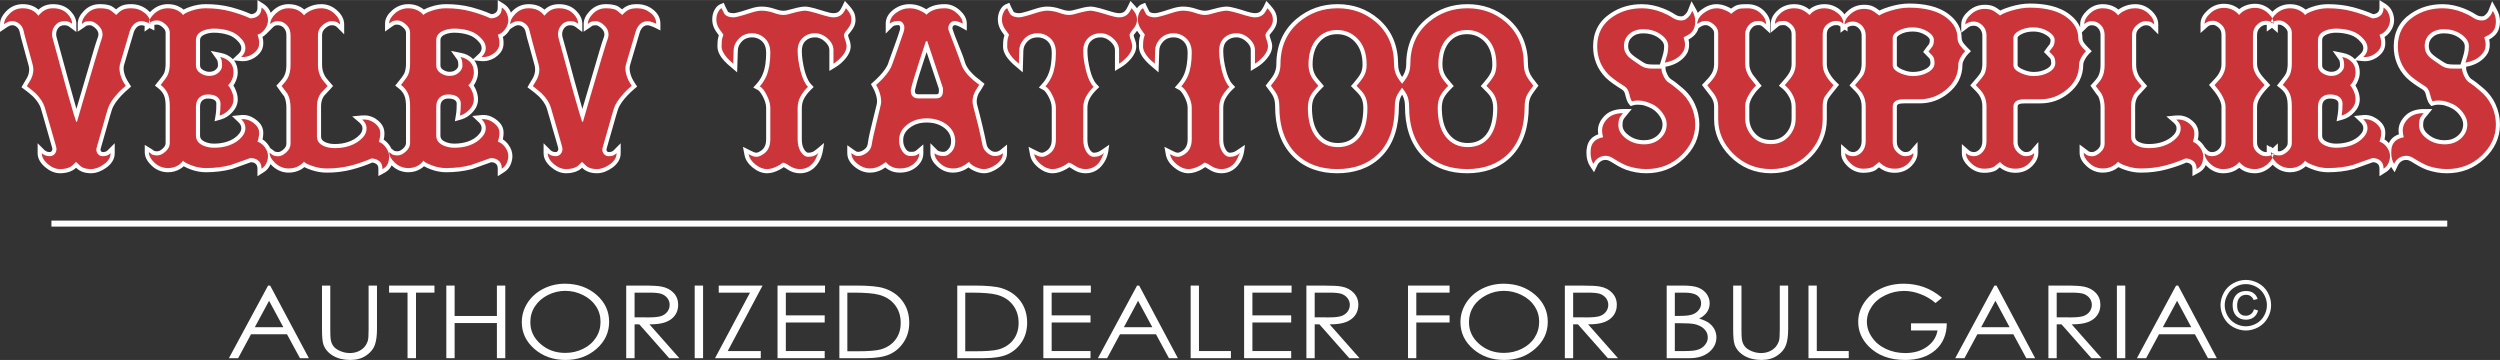 <?xml version="1.0" encoding="UTF-8"?>
<!DOCTYPE svg PUBLIC "-//W3C//DTD SVG 1.1//EN" "http://www.w3.org/Graphics/SVG/1.1/DTD/svg11.dtd">
<!-- Creator: CorelDRAW X7 -->
<svg xmlns="http://www.w3.org/2000/svg" xml:space="preserve" width="9819px" height="1414px" version="1.1" style="shape-rendering:geometricPrecision; text-rendering:geometricPrecision; image-rendering:optimizeQuality; fill-rule:evenodd; clip-rule:evenodd"
viewBox="0 0 32230 4640"
 xmlns:xlink="http://www.w3.org/1999/xlink">
 <rect x="0" y="0" width="32230" height="4640" fill="#333333" stroke="none"/>
 <defs>
  <style type="text/css">
   <![CDATA[
    .str0 {stroke:#FEFEFE;stroke-width:77.535}
    .fil2 {fill:none}
    .fil0 {fill:#FEFEFE}
    .fil3 {fill:#FEFEFE;fill-rule:nonzero}
    .fil1 {fill:#CB3438;fill-rule:nonzero}
   ]]>
  </style>
 </defs>
 <g id="Layer_x0020_1">
  <path class="fil0" d="M6587 162c4,-5 9,-10 13,-15 58,-61 130,-94 215,-94 79,0 149,22 204,71 14,-13 30,-25 46,-35 43,-26 92,-36 142,-36 86,0 165,26 225,89 44,45 75,100 75,164l0 106 -85 -64c-6,-4 -16,-11 -22,-13l-2 -1 -2 -1c-12,-6 -28,-8 -41,-8 -31,0 -57,8 -77,32 -21,24 -31,52 -31,84 0,13 3,27 6,40 27,97 54,194 81,291 42,157 84,315 129,471 15,52 30,106 45,160 11,-36 21,-72 32,-108 50,-167 98,-334 148,-502 31,-105 62,-218 99,-320 3,-10 5,-20 5,-30 0,-33 -16,-58 -40,-80 -15,-14 -45,-38 -68,-38 -12,0 -34,1 -47,6 -10,8 -20,15 -30,22l-82 55 0 -100c0,-63 32,-117 73,-161 57,-62 128,-94 211,-94 47,0 99,4 146,22 18,8 42,27 65,45 21,-19 44,-35 69,-46 38,-17 83,-21 125,-21 75,0 144,22 203,68 61,46 97,108 97,185l0 86 -77 -39c-11,-5 -24,-11 -35,-14l-3 -1 -3 -1c-12,-5 -31,-12 -45,-12 -24,0 -45,7 -63,24 -20,20 -33,43 -41,71l-126 425c-2,11 -4,24 -4,34 0,46 14,92 33,132 11,22 25,44 38,65l26 39 -35 30c-32,28 -64,56 -92,87 -46,49 -100,116 -121,181 -17,55 -34,110 -49,166 -30,107 -61,215 -92,322 -2,8 -6,20 -7,27 0,9 3,16 10,24 6,6 11,8 20,8 12,0 27,-1 38,-6 10,-4 18,-10 26,-17l90 -91 0 128c0,80 -44,141 -107,187 -59,42 -127,72 -200,72 -52,0 -105,-10 -150,-38 -12,-7 -27,-20 -41,-33 -13,12 -28,24 -42,32 -50,29 -107,39 -164,39 -74,0 -139,-32 -195,-80 -53,-46 -95,-105 -95,-179l0 -128 91 91c7,6 17,12 26,16 12,5 25,7 38,7 10,0 17,-2 24,-10 7,-8 11,-17 11,-28 0,-7 -2,-14 -3,-21 -21,-78 -45,-157 -68,-235 -25,-89 -50,-179 -77,-268 -19,-60 -60,-113 -103,-156 -34,-32 -71,-61 -109,-89l-38 -28 23 -41c16,-28 33,-56 50,-83 16,-33 26,-67 26,-104 0,-16 -2,-33 -5,-48 -27,-95 -53,-190 -78,-285 -14,-49 -31,-105 -40,-154 -6,-27 -17,-49 -39,-65 -18,-13 -37,-22 -59,-20l-3 0 -2 0c-10,0 -22,5 -33,10 -10,4 -25,14 -34,20l-31 21c-6,10 -12,20 -19,30 -20,28 -45,52 -73,69 6,24 9,49 9,74 0,21 -1,43 -7,63 -16,57 -57,99 -105,131 -54,34 -114,50 -177,44l-89 -9c35,44 49,99 49,156 0,37 -9,74 -24,108 -9,21 -19,41 -32,59 11,18 21,37 29,56 16,39 27,81 27,124 0,65 -28,121 -72,167 -40,43 -89,76 -146,92l-81 23 14 -83c8,-47 10,-96 10,-144 0,-19 -7,-33 -22,-45 -22,-18 -61,-21 -89,-21 -28,0 -52,7 -73,27 -21,20 -26,52 -26,80l0 369c0,42 24,65 61,81 38,17 78,24 119,24 57,0 115,-8 170,-26 56,-19 108,-48 148,-97 21,-22 33,-47 33,-78 0,-31 -16,-55 -38,-76l-83 -79 115 -12c64,-7 124,10 178,46 47,32 88,73 104,128 6,19 7,40 7,60 0,22 -3,44 -7,66 -1,4 -2,9 -3,13 29,18 54,42 74,71 31,42 50,91 50,144 0,40 -9,78 -25,114 -18,40 -46,72 -83,95l-81 51 0 -97c0,-27 -6,-52 -30,-68 -15,-11 -35,-15 -53,-16 -82,30 -164,59 -246,88l-2 0 -1 1c-109,29 -222,41 -334,41 -69,0 -137,-14 -202,-39 -23,-9 -55,-22 -83,-38 -13,12 -27,23 -42,32 -48,31 -103,45 -160,45 -80,0 -151,-29 -209,-83 -2,-2 -4,-4 -7,-6 0,0 0,0 0,1 -18,42 -51,73 -91,95l-79 42 0 -89c0,-22 -3,-49 -22,-63 -18,-13 -36,-20 -57,-22 -84,37 -171,65 -259,89 -106,29 -217,41 -327,41 -69,0 -136,-12 -200,-34 -26,-9 -60,-21 -89,-37 -12,10 -26,19 -39,28 -50,29 -105,43 -163,43 -79,0 -148,-29 -207,-82 -9,-9 -19,-18 -28,-28 -1,4 -3,7 -4,10 -18,40 -46,72 -83,95l-81 51 0 -97c0,-27 -7,-52 -30,-68 -15,-11 -35,-15 -53,-16 -82,30 -164,59 -246,88l-2 0 -2 1c-108,29 -221,41 -333,41 -69,0 -137,-14 -202,-39 -23,-9 -55,-22 -83,-38 -13,12 -27,23 -42,32 -49,31 -103,45 -161,45 -80,0 -150,-29 -208,-83 -50,-47 -91,-105 -91,-176l0 -94 80 49c14,8 28,18 41,29 10,4 31,5 41,5 26,0 52,-19 70,-36 21,-19 37,-41 37,-70l0 -474c0,-45 -3,-105 -23,-146 -17,-35 -42,-64 -73,-88l-42 -33 33 -42c22,-26 73,-89 86,-119 15,-38 19,-81 19,-121l0 -401c0,-28 -17,-50 -37,-67 -17,-16 -44,-36 -69,-36 -8,0 -28,0 -39,3l0 72 -62 -31 -65 46 2 -73c-12,-4 -26,-9 -37,-9 -24,0 -45,7 -63,24 -20,20 -34,43 -42,71l-126 425c-2,11 -4,24 -4,34 0,46 15,92 34,132 11,22 25,44 38,65l25 39 -34 30c-32,28 -64,56 -92,87 -46,49 -100,116 -121,181 -17,55 -34,110 -49,166 -31,107 -61,215 -92,322 -2,8 -6,20 -7,27 0,9 3,16 10,24 5,6 11,8 20,8 11,0 27,-1 38,-6 9,-4 18,-10 25,-17l91 -91 0 128c0,80 -45,141 -108,187 -59,42 -126,72 -199,72 -53,0 -106,-10 -150,-38 -12,-7 -27,-20 -41,-33 -14,12 -28,24 -42,32 -50,29 -108,39 -164,39 -74,0 -139,-32 -195,-80 -53,-46 -95,-105 -95,-179l0 -128 91 91c7,6 17,12 26,16 12,5 25,7 38,7 10,0 17,-2 24,-10 7,-8 11,-17 11,-28 0,-7 -2,-14 -4,-21 -21,-78 -45,-157 -67,-235 -26,-89 -50,-179 -77,-268 -19,-60 -60,-113 -103,-156 -34,-32 -72,-61 -109,-89l-38 -28 23 -41c16,-28 32,-56 49,-83 17,-33 27,-67 27,-104 0,-16 -2,-33 -6,-48 -26,-95 -52,-190 -78,-285 -13,-49 -30,-105 -39,-154 -6,-27 -18,-49 -40,-65 -17,-13 -36,-22 -58,-20l-3 0 -3 0c-9,0 -21,5 -32,10 -10,4 -25,14 -34,20l-83 56 0 -100c0,-64 34,-119 77,-164 58,-61 130,-94 215,-94 79,0 149,22 204,71 14,-13 30,-25 46,-35 43,-26 92,-36 142,-36 86,0 165,26 225,89 43,45 75,100 75,164l0 106 -86 -64c-5,-4 -15,-11 -21,-13l-2 -1 -2 -1c-12,-6 -28,-8 -41,-8 -31,0 -58,8 -78,32 -20,24 -30,52 -30,84 0,13 2,27 6,40 26,97 54,194 80,291 43,157 85,315 130,471 15,52 29,106 45,160 11,-36 21,-72 32,-108 49,-167 98,-334 148,-502 31,-105 62,-218 99,-320 3,-10 5,-20 5,-30 0,-33 -16,-58 -40,-80 -15,-14 -45,-38 -68,-38 -12,0 -34,1 -47,6 -10,8 -20,15 -30,22l-82 55 0 -100c0,-63 31,-117 73,-161 56,-62 127,-94 211,-94 47,0 99,4 145,22 18,8 43,27 65,45 22,-19 45,-35 70,-46 38,-17 83,-21 125,-21 75,0 143,22 203,68 14,11 27,23 39,35 8,-8 17,-17 26,-25 59,-51 128,-78 206,-78 57,0 110,12 159,41 15,8 29,18 43,29 28,-16 61,-28 86,-36 65,-22 132,-34 200,-34 111,0 221,12 328,40 87,24 174,52 256,89 20,-1 38,-6 54,-18 22,-16 28,-40 28,-67l0 -97 82 52c36,24 64,56 82,95 2,6 5,12 7,18 10,-11 20,-21 30,-31 56,-52 123,-81 200,-81 54,0 108,11 155,37 17,9 33,20 47,33 16,-12 34,-22 52,-31 52,-26 108,-39 166,-39 79,0 148,28 206,81 52,47 91,107 91,180l0 128 -91 -91c-8,-8 -17,-15 -28,-19 -12,-6 -29,-7 -42,-7 -28,0 -53,15 -75,33 -31,24 -49,53 -49,93l0 385c0,52 12,101 38,146 17,28 52,66 73,91l31 35 -31 35c-29,32 -57,63 -87,94 -27,39 -37,84 -37,132l0 388c0,41 22,62 58,77 38,17 79,22 119,22 58,0 116,-7 170,-26 59,-19 112,-50 154,-96 21,-24 33,-50 33,-82 0,-29 -17,-52 -38,-71l-95 -81 124 -12c65,-6 126,8 180,43 49,33 88,75 105,132 6,21 7,43 7,65 0,23 -3,46 -9,69 -1,1 -1,2 -1,2 29,19 53,44 73,71 10,15 20,31 28,47 13,8 26,18 38,28 11,4 31,5 41,5 26,0 52,-19 71,-36 20,-19 37,-41 37,-70l0 -474c0,-45 -4,-105 -24,-146 -16,-35 -42,-64 -73,-88l-42 -33 34 -42c21,-26 72,-89 85,-119 15,-38 20,-81 20,-121l0 -401c0,-28 -18,-50 -38,-67 -17,-16 -44,-36 -69,-36 -9,0 -34,0 -42,5 -13,7 -25,15 -37,24l-84 60 0 -104c0,-70 43,-127 93,-171 59,-51 128,-78 207,-78 56,0 110,12 158,41 15,8 29,18 43,29 28,-16 62,-28 86,-36 65,-22 132,-34 200,-34 111,0 221,12 328,40 87,24 174,52 256,89 20,-1 38,-6 54,-18 22,-16 28,-40 28,-67l0 -97 82 52c36,24 64,56 82,95 2,5 4,10 6,15zm-3157 277c-14,14 -29,26 -46,36 7,24 10,49 10,74 0,21 -1,43 -7,63 -16,57 -57,99 -105,131 -54,34 -114,50 -178,44l-88 -9c35,44 49,99 49,156 0,37 -10,74 -24,108 -9,21 -19,41 -32,59 11,18 21,37 28,56 17,39 28,81 28,124 0,65 -28,121 -72,167 -40,43 -89,76 -146,92l-81 23 14 -83c8,-47 9,-96 9,-144 0,-19 -6,-33 -21,-45 -22,-18 -62,-21 -89,-21 -28,0 -52,7 -73,27 -22,20 -27,52 -27,80l0 369c0,42 25,65 62,81 38,17 78,24 119,24 57,0 115,-8 170,-26 56,-19 108,-48 148,-97 20,-22 33,-47 33,-78 0,-31 -16,-55 -38,-76l-83 -79 114 -12c65,-7 125,10 178,46 47,32 89,73 104,128 7,19 8,40 8,60 0,22 -3,44 -7,66 -1,4 -2,9 -3,13 29,18 53,42 74,71 10,13 18,27 25,41l25 18c8,7 17,13 27,21 14,11 33,13 50,13 26,0 52,-19 70,-35 22,-20 37,-43 37,-72l0 -465c0,-50 -7,-103 -29,-148 -24,-26 -56,-75 -74,-100l-26 -36 29 -32c24,-26 54,-59 70,-90 24,-44 30,-98 30,-147l0 -381c0,-36 -8,-68 -33,-95 -22,-23 -47,-34 -79,-34 -24,0 -42,7 -59,24l-91 91 0 -1zm-428 323l71 -67c22,-20 38,-44 38,-74 0,-31 -13,-56 -34,-79 -37,-44 -81,-76 -135,-93 -59,-19 -120,-28 -182,-28 -41,0 -82,6 -120,22 -35,15 -61,35 -61,76l0 321c0,26 10,43 32,57 26,17 55,28 86,28 31,0 61,-7 84,-28 15,-14 29,-31 29,-51 0,-17 0,-39 -5,-56 -2,-9 -5,-18 -11,-25l-78 -110 132 27c58,11 112,37 153,80 1,0 1,0 1,0zm3098 0l72 -67c21,-20 37,-44 37,-74 0,-31 -12,-56 -34,-79 -36,-44 -81,-76 -135,-93 -59,-19 -120,-28 -182,-28 -41,0 -82,6 -120,22 -35,15 -60,35 -60,76l0 321c0,26 10,43 31,57 26,17 55,28 86,28 32,0 61,-7 84,-28 15,-14 29,-31 29,-51 0,-17 0,-39 -4,-56 -3,-9 -6,-18 -12,-25l-78 -110 132 27c59,11 112,37 154,80 0,0 0,0 0,0z"/>
  <path class="fil1" d="M1314 490c6,-16 8,-32 8,-47 0,-45 -19,-84 -57,-119 -38,-35 -73,-52 -104,-52 -33,0 -58,4 -75,13 -16,12 -26,20 -31,23 0,-42 20,-83 60,-125 46,-51 103,-77 171,-77 52,0 93,6 124,18 12,5 42,28 89,68 32,-35 62,-58 88,-69 26,-11 60,-17 104,-17 64,0 121,19 171,58 50,38 75,85 75,142 -17,-9 -32,-15 -44,-18 -26,-11 -48,-16 -65,-16 -40,0 -73,13 -100,39 -27,26 -45,57 -56,93l-127 429c-3,20 -5,36 -5,46 0,49 13,101 39,156 9,17 22,41 42,70 -42,36 -74,67 -97,91 -69,74 -113,141 -132,201 -19,60 -35,115 -49,167 -55,194 -86,301 -92,322 -6,21 -9,35 -9,42 0,22 7,42 23,59 16,18 36,26 60,26 24,0 44,-3 59,-10 16,-7 30,-17 42,-29 0,55 -29,102 -86,143 -57,41 -113,62 -168,62 -51,0 -91,-10 -122,-29 -9,-5 -32,-27 -70,-64 -28,31 -51,52 -68,62 -36,21 -82,31 -137,31 -56,0 -109,-22 -160,-66 -51,-44 -76,-90 -76,-139 10,11 24,20 41,27 17,8 37,12 60,12 26,0 47,-9 63,-27 17,-18 25,-39 25,-64 0,-10 -2,-22 -5,-35 -4,-13 -26,-91 -68,-236 -41,-144 -67,-234 -78,-268 -19,-61 -58,-121 -116,-179 -30,-28 -68,-59 -115,-94 16,-27 32,-55 50,-83 22,-43 34,-86 34,-130 0,-20 -3,-41 -8,-62 -35,-124 -61,-220 -78,-285 -23,-82 -36,-132 -39,-151 -9,-41 -29,-74 -60,-97 -31,-23 -63,-33 -96,-30 -15,0 -33,4 -52,13 -8,4 -23,12 -44,26 0,-42 21,-84 63,-127 48,-52 107,-78 176,-78 88,0 156,32 202,96 28,-31 53,-54 76,-67 31,-19 69,-29 114,-29 78,0 140,24 187,73 39,41 59,84 59,127 -14,-11 -25,-17 -33,-21 -18,-9 -39,-13 -65,-13 -50,0 -90,17 -118,51 -29,33 -43,73 -43,118 0,17 2,35 8,54 5,19 32,116 80,291 71,263 114,420 130,472 48,170 79,273 93,311l11 0c24,-86 49,-172 75,-259 69,-234 118,-402 148,-502 52,-174 85,-280 98,-318zm1365 727c55,0 96,11 123,33 27,23 41,51 41,86 0,60 -4,111 -11,153 44,-12 85,-38 123,-78 37,-40 56,-83 56,-130 0,-32 -7,-67 -23,-103 -15,-37 -32,-63 -49,-78 22,-21 40,-47 53,-78 13,-31 19,-61 19,-88 0,-57 -16,-102 -48,-135 -32,-33 -74,-55 -126,-65 9,12 16,26 20,43 4,16 6,39 6,69 0,32 -15,63 -46,90 -31,28 -71,42 -120,42 -39,0 -78,-12 -115,-36 -37,-25 -56,-58 -56,-102l0 -321c0,-58 31,-99 93,-125 42,-17 89,-26 141,-26 71,0 137,10 198,30 62,19 115,56 160,109 31,34 46,73 46,114 0,41 -18,79 -54,113 50,5 98,-7 143,-36 45,-29 72,-63 83,-100 3,-12 5,-29 5,-49 0,-21 -3,-40 -8,-59 -5,-19 -9,-34 -13,-44 36,-10 68,-34 95,-71 27,-38 40,-76 40,-114 0,-31 -7,-62 -21,-92 -14,-30 -34,-54 -62,-72 0,49 -16,86 -49,110 -26,19 -58,29 -96,29 -76,-35 -163,-65 -260,-91 -97,-26 -201,-39 -314,-39 -60,0 -121,10 -183,31 -61,21 -98,40 -110,57 -12,-19 -33,-37 -62,-54 -40,-23 -84,-34 -133,-34 -64,0 -121,22 -171,65 -50,44 -75,88 -75,131 12,-8 25,-17 39,-26 14,-8 38,-13 71,-13 33,0 68,17 105,50 37,33 55,68 55,107l0 401c0,53 -8,101 -24,140 -9,23 -40,67 -93,133 40,31 69,67 88,107 19,40 29,96 29,169l0 474c0,40 -18,76 -55,109 -36,33 -72,50 -106,50 -31,0 -55,-5 -70,-13 -17,-14 -30,-24 -39,-29 0,45 25,91 74,137 49,45 107,68 172,68 51,0 95,-12 133,-36 27,-17 48,-37 62,-60 12,18 49,38 110,61 62,24 123,35 183,35 118,0 224,-13 319,-39 85,-29 170,-59 255,-90 38,0 69,8 93,25 35,25 52,62 52,112 28,-17 48,-41 62,-71 14,-30 21,-61 21,-92 0,-38 -13,-76 -40,-113 -27,-37 -59,-61 -95,-72 5,-15 10,-33 14,-54 5,-21 7,-39 7,-55 0,-19 -2,-33 -5,-44 -11,-36 -38,-69 -83,-100 -45,-30 -93,-42 -143,-37 36,34 54,72 54,114 0,41 -15,79 -46,114 -42,50 -99,87 -172,112 -57,19 -119,28 -186,28 -51,0 -97,-9 -141,-28 -62,-28 -93,-71 -93,-130l0 -369c0,-51 14,-91 43,-119 29,-28 66,-41 110,-41zm1407 152l0 388c0,59 30,100 90,126 40,18 87,26 140,26 68,0 130,-9 187,-28 73,-24 132,-62 177,-112 31,-34 46,-73 46,-117 0,-41 -19,-78 -57,-111 54,-5 102,6 146,35 43,28 71,63 83,102 3,13 5,29 5,50 0,17 -3,36 -8,56 -5,19 -9,35 -10,45 33,10 63,35 91,73 27,38 41,75 41,112 0,36 -6,68 -18,97 -12,28 -35,51 -68,69 0,-49 -14,-84 -44,-106 -29,-21 -62,-32 -98,-32 -78,34 -165,65 -262,91 -97,25 -202,38 -314,38 -61,0 -122,-10 -183,-31 -62,-20 -98,-39 -111,-57 -17,21 -38,38 -62,53 -40,24 -85,35 -135,35 -64,0 -121,-22 -171,-67 -50,-46 -75,-90 -75,-135 5,4 14,10 26,20 20,16 48,25 83,25 34,0 70,-17 106,-50 36,-33 55,-70 55,-111l0 -465c0,-71 -13,-130 -39,-179 -2,-2 -27,-35 -76,-101 39,-42 64,-75 78,-101 25,-45 37,-102 37,-172l0 -381c0,-54 -16,-98 -48,-131 -32,-34 -72,-51 -118,-51 -38,0 -70,13 -96,39 0,-47 24,-93 72,-138 49,-44 103,-67 164,-67 50,0 93,10 129,31 26,14 50,34 70,60 21,-23 47,-42 78,-57 45,-23 93,-34 143,-34 64,0 121,23 170,67 49,45 74,92 74,141 -14,-14 -29,-25 -45,-32 -16,-6 -37,-10 -63,-10 -36,0 -72,15 -108,44 -46,36 -69,81 -69,135l0 385c0,64 15,122 45,173 10,17 37,50 79,99 -29,32 -59,64 -88,95 -33,47 -49,102 -49,166zm1691 -152c55,0 96,11 123,33 27,23 41,51 41,86 0,60 -4,111 -11,153 44,-12 85,-38 123,-78 37,-40 56,-83 56,-130 0,-32 -7,-67 -22,-103 -16,-37 -32,-63 -50,-78 22,-21 40,-47 53,-78 13,-31 19,-61 19,-88 0,-57 -16,-102 -48,-135 -32,-33 -73,-55 -125,-65 8,12 15,26 19,43 4,16 7,39 7,69 0,32 -16,63 -47,90 -31,28 -71,42 -120,42 -39,0 -78,-12 -115,-36 -37,-25 -56,-58 -56,-102l0 -321c0,-58 31,-99 94,-125 41,-17 88,-26 140,-26 71,0 137,10 198,30 62,19 115,56 160,109 31,34 47,73 47,114 0,41 -19,79 -55,113 50,5 98,-7 143,-36 45,-29 72,-63 83,-100 3,-12 5,-29 5,-49 0,-21 -3,-40 -8,-59 -5,-19 -9,-34 -13,-44 37,-10 68,-34 95,-71 27,-38 40,-76 40,-114 0,-31 -7,-62 -21,-92 -13,-30 -34,-54 -62,-72 0,49 -16,86 -49,110 -26,19 -58,29 -96,29 -76,-35 -163,-65 -260,-91 -97,-26 -201,-39 -314,-39 -60,0 -121,10 -183,31 -61,21 -98,40 -110,57 -12,-19 -33,-37 -62,-54 -40,-23 -84,-34 -132,-34 -64,0 -122,22 -172,65 -50,44 -75,88 -75,131 12,-8 26,-17 39,-26 14,-8 38,-13 71,-13 33,0 68,17 105,50 37,33 55,68 55,107l0 401c0,53 -8,101 -24,140 -9,23 -40,67 -93,133 40,31 69,67 88,107 19,40 29,96 29,169l0 474c0,40 -18,76 -55,109 -36,33 -71,50 -106,50 -31,0 -54,-5 -70,-13 -17,-14 -30,-24 -39,-29 0,45 25,91 74,137 49,45 107,68 173,68 50,0 94,-12 132,-36 28,-17 48,-37 62,-60 12,18 49,38 110,61 62,24 123,35 183,35 118,0 224,-13 320,-39 84,-29 169,-59 254,-90 38,0 69,8 93,25 35,25 52,62 52,112 28,-17 49,-41 62,-71 14,-30 21,-61 21,-92 0,-38 -13,-76 -40,-113 -27,-37 -58,-61 -95,-72 5,-15 10,-33 15,-54 4,-21 6,-39 6,-55 0,-19 -2,-33 -5,-44 -11,-36 -38,-69 -83,-100 -45,-30 -93,-42 -143,-37 36,34 55,72 55,114 0,41 -16,79 -47,114 -42,50 -99,87 -171,112 -57,19 -120,28 -187,28 -50,0 -97,-9 -140,-28 -63,-28 -94,-71 -94,-130l0 -369c0,-51 14,-91 43,-119 29,-28 66,-41 110,-41zm2061 -727c5,-16 7,-32 7,-47 0,-45 -19,-84 -57,-119 -38,-35 -72,-52 -104,-52 -32,0 -57,4 -75,13 -15,12 -26,20 -31,23 0,-42 20,-83 60,-125 46,-51 104,-77 171,-77 52,0 93,6 125,18 12,5 41,28 88,68 33,-35 62,-58 88,-69 26,-11 61,-17 104,-17 64,0 121,19 171,58 50,38 75,85 75,142 -17,-9 -32,-15 -44,-18 -26,-11 -47,-16 -65,-16 -39,0 -73,13 -100,39 -26,26 -45,57 -55,93l-127 429c-4,20 -6,36 -6,46 0,49 13,101 39,156 9,17 23,41 42,70 -42,36 -74,67 -96,91 -69,74 -114,141 -133,201 -19,60 -35,115 -49,167 -55,194 -86,301 -92,322 -6,21 -9,35 -9,42 0,22 8,42 23,59 16,18 36,26 60,26 24,0 44,-3 60,-10 15,-7 29,-17 41,-29 0,55 -28,102 -85,143 -58,41 -114,62 -169,62 -50,0 -91,-10 -122,-29 -9,-5 -32,-27 -70,-64 -28,31 -50,52 -68,62 -36,21 -82,31 -137,31 -55,0 -109,-22 -160,-66 -51,-44 -76,-90 -76,-139 10,11 24,20 41,27 18,8 37,12 60,12 26,0 47,-9 64,-27 16,-18 24,-39 24,-64 0,-10 -2,-22 -5,-35 -3,-13 -26,-91 -67,-236 -42,-144 -68,-234 -78,-268 -19,-61 -58,-121 -117,-179 -30,-28 -68,-59 -114,-94 15,-27 32,-55 49,-83 23,-43 34,-86 34,-130 0,-20 -3,-41 -8,-62 -35,-124 -61,-220 -78,-285 -22,-82 -35,-132 -39,-151 -8,-41 -28,-74 -59,-97 -32,-23 -64,-33 -96,-30 -16,0 -33,4 -52,13 -9,4 -24,12 -44,26 0,-42 20,-84 62,-127 48,-52 107,-78 176,-78 88,0 156,32 203,96 27,-31 52,-54 75,-67 31,-19 69,-29 114,-29 78,0 140,24 187,73 40,41 60,84 60,127 -14,-11 -26,-17 -34,-21 -17,-9 -39,-13 -65,-13 -50,0 -90,17 -118,51 -29,33 -43,73 -43,118 0,17 3,35 8,54 5,19 32,116 80,291 71,263 114,420 130,472 48,170 80,273 93,311l11 0c24,-86 49,-172 75,-259 69,-234 119,-402 148,-502 52,-174 85,-280 99,-318z"/>
  <path class="fil0" d="M14658 106c14,-21 33,-39 56,-50l49 -21 22 49c10,22 22,45 34,67 17,16 52,18 73,18 39,0 169,-44 209,-57 47,-15 100,-28 149,-28 58,0 116,11 172,30 31,11 75,24 108,24 29,0 61,-7 89,-16 56,-15 137,-38 194,-38 64,0 193,43 254,62 32,10 78,23 112,23 26,0 51,-5 70,-22 17,-16 32,-44 43,-65l34 -71 53 58c22,25 44,52 59,81 18,34 25,71 25,109 0,55 -26,105 -60,147 -9,11 -33,39 -36,45 1,16 15,55 20,71 8,23 14,47 14,72 0,59 -28,112 -65,157 -37,45 -80,84 -130,114l-81 49 0 -94c0,-32 0,-63 0,-94 0,-27 0,-53 0,-80 0,-45 -25,-81 -57,-110 -36,-34 -78,-55 -128,-55 -47,0 -88,13 -123,46 -35,34 -47,79 -47,127 0,83 14,167 35,248 15,58 40,136 83,181l36 38 -38 36c-34,34 -64,71 -87,113 -21,39 -29,81 -29,125l0 402c0,46 8,93 33,132 10,16 28,39 50,39 20,0 41,-3 59,-11 34,-16 101,-67 138,-90 -12,103 -19,171 -86,258 -55,71 -129,108 -219,108 -58,0 -113,-18 -161,-51 -9,-6 -31,-20 -46,-28 -17,12 -34,22 -50,31 -51,27 -108,48 -166,48 -70,0 -132,-30 -185,-74 -51,-42 -93,-95 -106,-162l-19 -105 96 48c14,7 29,14 44,21 11,5 23,7 36,7 13,0 38,-14 50,-21 55,-34 73,-89 73,-152l0 -407c0,-47 -19,-97 -40,-138 -13,-25 -41,-76 -67,-90l-59 -32 44 -50c32,-36 58,-76 77,-121 35,-85 45,-186 45,-278 0,-61 -16,-118 -66,-158 -34,-27 -71,-40 -115,-40 -58,0 -105,19 -143,64 -26,31 -42,65 -42,108l-9 279 -84 -72c-27,-23 -56,-48 -80,-75 -46,-50 -89,-115 -89,-186 0,-35 0,-81 9,-115 3,-10 6,-19 9,-29 -14,-18 -27,-38 -41,-58 0,0 -1,-1 -1,-1 -2,3 -5,7 -8,10 -8,11 -32,39 -36,45 1,16 15,55 21,71 8,23 13,47 13,72 0,59 -27,112 -64,157 -37,45 -80,84 -130,114l-81 49 0 -94c0,-32 0,-63 0,-94 0,-27 0,-53 0,-80 0,-45 -25,-81 -57,-110 -37,-34 -78,-55 -128,-55 -48,0 -89,13 -123,46 -35,34 -47,79 -47,127 0,83 14,167 34,248 15,58 41,136 83,181l36 38 -37 36c-34,34 -65,71 -87,113 -21,39 -29,81 -29,125l0 402c0,46 7,93 32,132 11,16 29,39 51,39 19,0 40,-3 58,-11 35,-16 103,-68 140,-92 -13,103 -20,173 -88,260 -54,71 -129,108 -218,108 -59,0 -113,-18 -162,-51 -9,-6 -30,-20 -46,-28 -16,12 -33,22 -50,31 -50,27 -107,48 -165,48 -70,0 -132,-30 -186,-74 -51,-42 -93,-95 -105,-162l-20 -105 96 48c15,7 30,14 45,21 11,5 23,7 35,7 14,0 39,-14 50,-21 56,-34 73,-89 73,-152l0 -407c0,-47 -18,-97 -39,-138 -13,-25 -42,-76 -67,-90l-60 -32 44 -50c32,-36 59,-76 77,-121 36,-85 45,-186 45,-278 0,-61 -15,-118 -65,-158 -34,-27 -72,-40 -115,-40 -58,0 -106,19 -144,64 -25,31 -41,65 -42,108l-8 279 -84 -72c-28,-23 -57,-48 -81,-75 -46,-50 -89,-115 -89,-186 0,-35 1,-81 10,-115 3,-10 5,-19 8,-29 -13,-18 -27,-38 -41,-58 -28,-44 -44,-92 -44,-145 0,-46 9,-90 32,-129 16,-28 37,-53 67,-67l49 -21 21 49c10,22 23,45 34,67 17,16 53,18 73,18 40,0 170,-44 210,-57 46,-15 99,-28 148,-28 59,0 117,11 172,30 31,11 75,24 109,24 29,0 60,-7 89,-16 55,-15 136,-38 193,-38 64,0 193,43 255,62 32,10 78,23 111,23 26,0 51,-5 70,-22 18,-16 33,-44 43,-65l34 -71 53 58c11,12 22,24 31,37zm-4554 2048c-16,12 -33,22 -50,31 -50,27 -107,48 -165,48 -70,0 -132,-30 -186,-74 -51,-42 -93,-95 -105,-162l-20 -105 96 48c15,7 30,14 45,21 11,5 23,7 35,7 14,0 39,-14 50,-21 56,-34 73,-89 73,-152l0 -407c0,-47 -18,-97 -39,-138 -13,-25 -42,-76 -67,-90l-60 -32 45 -50c31,-36 58,-76 76,-121 36,-85 45,-186 45,-278 0,-61 -15,-118 -65,-158 -34,-27 -72,-40 -115,-40 -58,0 -106,19 -143,64 -26,31 -42,65 -42,108l-9 279 -84 -72c-28,-23 -57,-48 -81,-75 -46,-50 -89,-115 -89,-186 0,-35 1,-81 10,-115 3,-10 5,-19 8,-29 -13,-18 -27,-38 -41,-58 -28,-44 -44,-92 -44,-145 0,-46 9,-90 32,-129 16,-28 37,-53 67,-67l49 -21 21 49c10,22 23,45 34,67 17,16 53,18 73,18 40,0 170,-44 210,-57 46,-15 99,-28 148,-28 59,0 117,11 172,30 31,11 75,24 109,24 29,0 60,-7 89,-16 55,-15 136,-38 193,-38 64,0 193,43 255,62 32,10 78,23 111,23 26,0 51,-5 70,-22 18,-16 33,-44 43,-65l34 -71 53 58c23,25 44,52 60,81 18,34 24,71 24,109 0,55 -25,105 -60,147 -8,11 -32,39 -36,45 1,16 15,55 21,71 8,23 13,47 13,72 0,59 -27,112 -64,157 -37,45 -80,84 -130,114l-81 49 0 -94c0,-32 0,-63 0,-94 0,-27 0,-53 0,-80 0,-45 -25,-81 -57,-110 -36,-34 -78,-55 -128,-55 -48,0 -89,13 -123,46 -35,34 -47,79 -47,127 0,83 14,167 34,248 15,58 41,136 83,181l36 38 -37 36c-34,34 -65,71 -87,113 -21,39 -29,81 -29,125l0 402c0,46 7,93 32,132 11,16 29,39 51,39 19,0 40,-3 58,-11 35,-16 112,-88 146,-115 -16,108 -23,192 -93,283 -55,71 -130,108 -219,108 -59,0 -113,-18 -162,-51 -9,-6 -30,-20 -46,-28zm1310 4c-17,11 -33,22 -50,31 -47,24 -97,36 -149,36 -74,0 -139,-28 -196,-74 -55,-45 -96,-103 -96,-177l0 -103 84 60c11,7 21,15 33,21 6,4 14,5 22,5 29,0 55,-12 78,-29 25,-17 40,-39 46,-69 13,-97 39,-200 63,-296 17,-71 34,-142 52,-212 4,-15 6,-31 6,-47 0,-42 -14,-88 -30,-127 -8,-19 -18,-38 -28,-56l-21 -37 32 -29c29,-26 58,-53 84,-82 43,-46 92,-107 111,-168l0 -3c26,-72 53,-144 78,-216 23,-64 47,-130 67,-195 3,-11 5,-22 5,-34 0,-10 -2,-20 -9,-28 -3,-4 -5,-6 -10,-6 -17,0 -37,1 -54,6 -7,3 -17,7 -22,12l-91 91 0 -129c0,-76 41,-135 100,-180 61,-46 131,-70 207,-70 53,0 104,11 152,32 21,10 43,21 64,34 23,-17 48,-30 75,-40 52,-20 110,-26 166,-26 76,0 142,33 197,84 47,44 84,99 84,166l0 91 -79 -44c-14,-8 -30,-14 -45,-20 -8,-2 -20,-6 -25,-7 -13,0 -22,3 -29,14 -7,12 -10,22 -5,37 20,68 55,149 81,216 27,68 60,146 79,215 23,73 83,137 140,186 25,17 53,42 76,61l36 28 -23 40c-16,28 -34,56 -52,83 -16,32 -26,66 -26,103 0,15 2,31 6,46 23,88 47,177 67,265 19,79 37,159 53,239 5,30 19,53 42,72 18,15 42,29 66,29 13,0 25,-1 37,-5 12,-4 24,-12 34,-19l86 -70 0 111c0,85 -51,149 -119,195 -52,35 -113,64 -178,64 -47,0 -92,-14 -134,-34 -23,-11 -46,-25 -66,-41 -16,12 -33,22 -51,31 -46,23 -96,36 -148,36 -77,0 -145,-28 -202,-79 -50,-45 -90,-102 -90,-172l0 -128 91 91c5,5 17,10 25,13 17,6 38,7 56,7 21,0 40,-14 54,-29 30,-29 41,-66 41,-107 0,-72 -30,-127 -86,-171 -67,-52 -146,-71 -229,-71 -81,0 -155,19 -219,69 -54,41 -84,92 -84,160 0,41 10,78 33,112 15,22 34,37 62,37 12,0 40,0 51,-5 10,-4 18,-9 26,-16l88 -75 0 116c0,72 -36,130 -91,176 -60,50 -133,72 -211,72 -53,0 -104,-11 -148,-38 -15,-8 -28,-18 -40,-29zm6662 -1166c7,-10 13,-19 18,-28 23,-42 35,-87 35,-135 0,-234 79,-436 260,-587 153,-128 331,-189 530,-189 197,0 374,61 525,189 178,152 255,355 255,587 0,47 10,91 32,133 19,35 53,77 78,109l25 32 -24 32c-22,31 -56,74 -73,107 -20,39 -28,82 -28,126 0,242 -56,484 -234,658 -153,149 -350,207 -561,207 -212,0 -407,-59 -561,-207 -181,-174 -240,-414 -240,-658 0,-43 -6,-88 -27,-129 -2,-5 -6,-11 -10,-19 -5,8 -9,15 -13,22 -20,39 -28,82 -28,126 0,242 -55,484 -234,658 -153,149 -350,207 -561,207 -211,0 -407,-59 -561,-207 -181,-174 -240,-414 -240,-658 0,-43 -6,-88 -26,-128 -12,-27 -54,-80 -72,-105l-24 -32 25 -32c24,-31 59,-73 78,-107 23,-42 35,-87 35,-135 0,-234 80,-436 260,-587 153,-128 331,-189 530,-189 198,0 375,61 525,189 178,152 255,355 255,587 0,47 10,91 33,133 5,9 11,19 18,30zm-6130 -321c-15,46 -30,91 -45,136 -34,109 -77,230 -102,342 -2,6 -4,15 -4,21 0,12 2,26 10,35 9,9 24,10 35,10l229 0c31,0 35,-12 35,-43 0,-9 0,-18 0,-27l-158 -474zm5630 718c0,-51 -9,-102 -36,-146 -19,-31 -63,-73 -89,-99l-35 -35 33 -37c31,-37 77,-91 97,-135 14,-33 20,-70 20,-105 0,-111 -26,-221 -107,-302 -61,-61 -135,-90 -222,-90 -83,0 -155,27 -213,87 -79,81 -102,195 -102,305 0,50 12,98 37,141 17,30 55,72 78,99l31 37 -34 35c-34,34 -79,82 -98,127 -16,37 -22,78 -22,118 0,116 19,250 95,343 62,76 141,111 239,111 96,0 176,-32 237,-108 74,-93 91,-231 91,-346zm1674 0c0,-51 -10,-102 -37,-146 -19,-31 -62,-73 -88,-99l-35 -35 32 -37c32,-37 77,-91 97,-135 15,-33 20,-70 20,-105 0,-111 -25,-221 -106,-302 -62,-61 -135,-90 -222,-90 -84,0 -155,27 -213,87 -79,81 -102,195 -102,305 0,50 11,98 37,141 17,30 55,72 77,99l32 37 -35 35c-34,34 -78,82 -97,127 -16,37 -22,78 -22,118 0,116 19,250 95,343 61,76 141,111 238,111 97,0 177,-32 238,-108 74,-93 91,-231 91,-346z"/>
  <path class="fil1" d="M10312 2179c73,0 131,-29 176,-86 18,-23 39,-65 65,-127 -12,16 -29,29 -52,39 -23,11 -51,16 -81,16 -36,0 -68,-21 -96,-64 -27,-42 -41,-96 -41,-160l0 -402c0,-56 12,-106 36,-150 24,-44 56,-86 97,-126 -40,-42 -72,-110 -96,-204 -24,-95 -37,-182 -37,-261 0,-69 22,-125 64,-165 42,-41 96,-61 160,-61 60,0 115,23 164,69 50,45 74,95 74,149 0,27 0,54 0,80 0,26 0,57 0,94 43,-26 82,-61 117,-103 35,-42 52,-83 52,-123 0,-16 -4,-34 -10,-55 -16,-45 -24,-74 -24,-88 0,-14 16,-40 48,-79 32,-39 48,-77 48,-113 0,-33 -6,-61 -18,-83 -12,-23 -29,-46 -52,-71 -17,36 -35,63 -54,81 -28,25 -63,37 -107,37 -29,0 -72,-9 -127,-26 -128,-40 -207,-60 -239,-60 -32,0 -92,12 -179,36 -39,13 -74,19 -103,19 -32,0 -74,-9 -126,-28 -53,-18 -104,-27 -155,-27 -34,0 -78,9 -132,26 -123,40 -198,60 -226,60 -55,0 -94,-14 -116,-41 -20,-36 -33,-61 -39,-77 -16,7 -30,22 -42,44 -17,29 -26,64 -26,103 0,40 12,78 36,117 18,25 36,51 55,77 -5,15 -10,33 -16,52 -5,19 -7,53 -7,101 0,45 25,95 75,151 15,17 40,40 75,70l5 -169c0,-50 18,-97 55,-140 46,-56 108,-83 184,-83 55,0 105,17 148,52 57,45 86,111 86,199 0,120 -17,219 -50,299 -21,48 -49,93 -85,135 29,15 59,53 89,113 30,59 46,113 46,162l0 407c0,92 -33,158 -99,197 -31,19 -57,29 -78,29 -21,0 -40,-4 -57,-12 -17,-8 -33,-15 -47,-22 9,47 38,91 87,131 50,41 100,61 152,61 42,0 88,-14 140,-41 17,-9 39,-23 65,-42 16,0 44,14 86,42 41,27 85,41 132,41zm1194 -1359c-18,58 -58,120 -122,189 -21,23 -51,51 -89,86 14,24 25,45 32,62 22,55 33,104 33,147 0,19 -2,39 -8,60 -19,76 -36,146 -51,212 -33,133 -54,230 -63,292 -8,44 -31,78 -67,104 -37,26 -73,39 -109,39 -19,0 -36,-5 -49,-13 -14,-8 -26,-16 -37,-24 0,49 26,94 77,136 51,41 105,61 162,61 43,0 85,-10 124,-30 20,-10 46,-28 81,-53 21,25 41,42 60,52 34,21 75,31 122,31 70,0 130,-19 177,-59 48,-40 72,-85 72,-135 -12,10 -26,18 -41,24 -14,7 -38,10 -71,10 -43,0 -79,-21 -106,-61 -28,-41 -42,-88 -42,-142 0,-81 35,-149 104,-202 69,-54 153,-81 252,-81 103,0 191,28 262,83 71,56 106,127 106,213 0,61 -19,109 -57,145 -29,30 -60,45 -91,45 -29,0 -54,-4 -74,-11 -20,-7 -35,-15 -45,-26 0,45 24,88 73,132 48,44 103,65 166,65 43,0 84,-10 124,-30 24,-12 51,-30 81,-55 15,24 43,46 83,65 39,19 77,28 111,28 45,0 94,-18 148,-54 64,-44 96,-94 96,-151 -17,14 -34,24 -51,29 -16,5 -34,8 -53,8 -33,0 -66,-14 -100,-42 -33,-28 -54,-62 -61,-104 -12,-62 -29,-140 -51,-235 -11,-45 -33,-133 -68,-265 -5,-20 -8,-40 -8,-59 0,-43 12,-86 34,-130 28,-43 45,-71 52,-83 -45,-36 -70,-56 -75,-59 -83,-71 -136,-142 -159,-213 -7,-24 -33,-95 -77,-212 -52,-135 -80,-208 -84,-220 -8,-28 -4,-55 12,-81 17,-26 41,-39 74,-39 7,0 21,4 42,11 20,7 39,15 54,23 0,-43 -22,-85 -67,-127 -51,-47 -104,-70 -161,-70 -59,0 -108,7 -147,23 -39,15 -69,35 -92,60 -17,-19 -47,-37 -88,-55 -42,-19 -85,-28 -130,-28 -64,0 -122,20 -175,60 -53,39 -79,85 -79,137 10,-10 25,-18 44,-24 19,-6 42,-10 70,-10 21,0 38,9 52,26 14,18 21,38 21,62 0,16 -3,32 -8,50 -5,17 -28,82 -68,196 -26,73 -52,145 -77,217zm334 448c-31,0 -55,-8 -72,-25 -18,-18 -26,-42 -26,-73 0,-9 1,-20 5,-34 12,-53 47,-169 104,-345 19,-61 47,-147 85,-259 7,0 13,-1 18,-3l203 607c0,17 0,30 0,36 0,64 -30,96 -88,96l-229 0zm2154 911c73,0 131,-29 176,-86 18,-23 39,-65 65,-127 -12,16 -29,29 -53,39 -22,11 -50,16 -80,16 -36,0 -68,-21 -96,-64 -27,-42 -41,-96 -41,-160l0 -402c0,-56 12,-106 36,-150 24,-44 56,-86 97,-126 -40,-42 -72,-110 -96,-204 -25,-95 -37,-182 -37,-261 0,-69 22,-125 64,-165 42,-41 96,-61 160,-61 60,0 115,23 164,69 50,45 74,95 74,149 0,27 0,54 0,80 0,26 0,57 0,94 43,-26 82,-61 117,-103 35,-42 52,-83 52,-123 0,-16 -4,-34 -10,-55 -16,-45 -24,-74 -24,-88 0,-14 16,-40 48,-79 32,-39 48,-77 48,-113 0,-33 -6,-61 -18,-83 -12,-23 -29,-46 -52,-71 -17,36 -35,63 -54,81 -28,25 -63,37 -107,37 -29,0 -72,-9 -127,-26 -128,-40 -207,-60 -239,-60 -32,0 -92,12 -179,36 -39,13 -74,19 -103,19 -32,0 -74,-9 -126,-28 -53,-18 -105,-27 -155,-27 -34,0 -78,9 -132,26 -123,40 -198,60 -226,60 -55,0 -94,-14 -117,-41 -19,-36 -32,-61 -38,-77 -16,7 -30,22 -42,44 -17,29 -26,64 -26,103 0,40 12,78 36,117 18,25 36,51 55,77 -5,15 -10,33 -16,52 -5,19 -7,53 -7,101 0,45 25,95 75,151 15,17 40,40 75,70l5 -169c0,-50 18,-97 55,-140 46,-56 108,-83 184,-83 55,0 105,17 148,52 57,45 86,111 86,199 0,120 -17,219 -50,299 -21,48 -49,93 -85,135 29,15 59,53 89,113 30,59 46,113 46,162l0 407c0,92 -33,158 -99,197 -31,19 -57,29 -78,29 -21,0 -40,-4 -57,-12 -17,-8 -33,-15 -47,-22 9,47 38,91 87,131 49,41 100,61 152,61 42,0 88,-14 140,-41 17,-9 39,-23 65,-42 16,0 44,14 86,42 41,27 85,41 132,41zm1751 0c73,0 132,-29 177,-86 17,-23 39,-65 65,-127 -12,16 -30,29 -53,39 -23,11 -50,16 -81,16 -36,0 -68,-21 -95,-64 -27,-42 -41,-96 -41,-160l0 -402c0,-56 12,-106 35,-150 24,-44 57,-86 97,-126 -40,-42 -72,-110 -96,-204 -24,-95 -36,-182 -36,-261 0,-69 21,-125 63,-165 43,-41 96,-61 160,-61 61,0 115,23 165,69 49,45 74,95 74,149 0,27 0,54 0,80 0,26 0,57 0,94 43,-26 81,-61 116,-103 35,-42 52,-83 52,-123 0,-16 -3,-34 -10,-55 -16,-45 -23,-74 -23,-88 0,-14 16,-40 48,-79 32,-39 48,-77 48,-113 0,-33 -6,-61 -18,-83 -13,-23 -30,-46 -52,-71 -18,36 -36,63 -55,81 -28,25 -63,37 -106,37 -30,0 -72,-9 -127,-26 -128,-40 -208,-60 -239,-60 -33,0 -93,12 -179,36 -40,13 -75,19 -104,19 -31,0 -73,-9 -126,-28 -53,-18 -104,-27 -154,-27 -35,0 -79,9 -133,26 -122,40 -198,60 -225,60 -56,0 -95,-14 -117,-41 -19,-36 -32,-61 -39,-77 -16,7 -29,22 -41,44 -18,29 -26,64 -26,103 0,40 12,78 36,117 17,25 35,51 54,77 -5,15 -10,33 -15,52 -5,19 -8,53 -8,101 0,45 25,95 75,151 16,17 41,40 76,70l5 -169c0,-50 18,-97 54,-140 47,-56 108,-83 184,-83 56,0 105,17 148,52 57,45 86,111 86,199 0,120 -16,219 -49,299 -21,48 -50,93 -86,135 29,15 59,53 90,113 30,59 45,113 45,162l0 407c0,92 -33,158 -99,197 -31,19 -57,29 -77,29 -21,0 -40,-4 -58,-12 -17,-8 -32,-15 -46,-22 8,47 37,91 87,131 49,41 100,61 151,61 42,0 89,-14 141,-41 17,-9 39,-23 64,-42 16,0 45,14 86,42 42,27 86,41 132,41zm1503 -283c117,0 210,-42 279,-128 68,-85 102,-212 102,-379 0,-68 -14,-125 -44,-174 -14,-22 -46,-59 -96,-109 54,-62 89,-111 105,-147 17,-37 25,-79 25,-127 0,-145 -41,-259 -122,-339 -71,-71 -158,-107 -260,-107 -100,0 -184,35 -251,104 -78,81 -117,195 -117,342 0,62 15,118 44,168 9,15 36,51 83,106 -55,56 -92,104 -109,144 -17,41 -26,87 -26,139 0,164 36,289 107,377 70,87 164,130 280,130zm-8 283c-216,0 -391,-64 -524,-191 -149,-144 -223,-350 -223,-620 0,-58 -11,-109 -31,-150 -7,-16 -33,-54 -78,-114 45,-57 72,-95 83,-114 27,-50 41,-104 41,-161 0,-230 81,-412 242,-547 140,-117 305,-176 495,-176 189,0 352,59 491,176 157,135 236,317 236,547 0,57 13,110 39,158 12,22 39,61 83,117 -44,59 -70,97 -78,114 -23,43 -34,93 -34,150 0,272 -73,478 -218,620 -131,127 -306,191 -524,191zm1681 -283c118,0 211,-42 279,-128 69,-85 103,-212 103,-379 0,-68 -15,-125 -44,-174 -14,-22 -46,-59 -96,-109 53,-62 88,-111 105,-147 16,-37 24,-79 24,-127 0,-145 -40,-259 -121,-339 -71,-71 -158,-107 -260,-107 -100,0 -184,35 -252,104 -78,81 -116,195 -116,342 0,62 14,118 44,168 8,15 36,51 83,106 -56,56 -92,104 -109,144 -18,41 -26,87 -26,139 0,164 35,289 106,377 71,87 165,130 280,130zm-7 283c-217,0 -391,-64 -525,-191 -148,-144 -223,-350 -223,-620 0,-58 -10,-109 -31,-150 -7,-16 -33,-54 -78,-114 45,-57 73,-95 83,-114 28,-50 42,-104 42,-161 0,-230 80,-412 241,-547 140,-117 306,-176 496,-176 188,0 352,59 490,176 158,135 236,317 236,547 0,57 13,110 39,158 12,22 40,61 83,117 -43,59 -69,97 -78,114 -22,43 -33,93 -33,150 0,272 -73,478 -218,620 -132,127 -306,191 -524,191z"/>
  <path class="fil0" d="M30797 1844c25,-55 70,-93 129,-113 -2,-17 -4,-34 -4,-50 0,-59 22,-113 59,-159 34,-43 77,-78 130,-95 43,-15 89,-22 135,-22l112 0 -71 87c-10,11 -31,36 -37,51 -9,19 -11,49 -11,71 0,55 36,97 78,128 59,46 127,65 201,65 65,0 123,-18 172,-62 43,-39 65,-85 65,-144 0,-44 -20,-84 -46,-118 -25,-34 -56,-62 -93,-84 -29,-15 -60,-29 -91,-38 -29,-9 -58,-12 -87,-12 -20,0 -41,1 -59,7l-33 11 -24 -26c-25,-29 -38,-82 -47,-118 -5,-25 -16,-54 -42,-69 -69,-43 -155,-98 -213,-156 -108,-112 -160,-247 -160,-402 0,-181 75,-325 226,-425 122,-82 258,-118 405,-118 94,0 185,21 273,55 53,21 104,46 152,77 24,16 49,25 77,25 9,0 26,-1 32,-7l4 -3 4 -3c13,-8 25,-22 34,-35 9,-12 16,-28 21,-42l41 -105 55 98c15,25 27,52 35,80 8,29 11,59 11,88 0,32 -5,63 -15,93 -12,35 -32,64 -59,89 -19,18 -42,33 -66,46 6,21 8,44 8,67 0,24 -3,47 -10,70 -7,27 -21,50 -37,71 -35,45 -80,79 -132,104 -40,18 -81,32 -125,38l0 25c0,25 13,55 24,77 10,21 25,46 46,59 25,16 50,33 73,52 21,18 43,35 63,52 74,59 131,131 171,216 39,84 59,173 59,265 0,174 -74,319 -199,438 -136,130 -301,190 -487,190 -89,0 -176,-16 -259,-45 -68,-24 -144,-71 -205,-109 -19,-11 -38,-18 -60,-18 -23,0 -43,6 -62,19 -21,13 -35,32 -46,55l-40 85 -46 -69c-17,28 -40,51 -69,69l-81 51 0 -97c0,-27 -6,-52 -30,-68 -15,-11 -34,-15 -53,-16 -82,30 -164,59 -246,88l-2 0 -1 1c-109,29 -222,41 -334,41 -69,0 -137,-14 -201,-39 -24,-9 -56,-22 -84,-38 -13,12 -27,23 -42,32 -48,31 -103,45 -160,45 -80,0 -151,-29 -209,-83 -5,-5 -9,-9 -14,-14 -9,10 -18,19 -28,27 -58,53 -126,83 -204,83 -55,0 -109,-12 -158,-40 -14,-9 -28,-19 -42,-30 -17,13 -35,25 -54,35 -47,25 -100,35 -153,35 -77,0 -145,-30 -201,-82 -8,-7 -16,-15 -23,-23 -1,1 -1,2 -2,4 -18,42 -51,73 -91,95l-79 42 0 -89c0,-22 -3,-49 -22,-63 -17,-13 -36,-20 -57,-22 -83,37 -170,65 -258,89 -107,29 -218,41 -328,41 -68,0 -135,-12 -200,-34 -26,-9 -60,-21 -89,-37 -12,10 -25,19 -39,28 -50,29 -105,43 -163,43 -79,0 -148,-29 -207,-82 -50,-45 -92,-103 -92,-174l0 -107 85 64c9,7 17,13 28,21 13,11 32,13 49,13 26,0 52,-19 71,-35 21,-20 37,-43 37,-72l0 -465c0,-50 -8,-103 -30,-148 -24,-26 -55,-75 -74,-100l-26 -36 29 -32c24,-26 54,-59 71,-90 23,-44 30,-98 30,-147l0 -381c0,-36 -9,-68 -34,-95 -22,-23 -47,-34 -79,-34 -23,0 -42,7 -59,24l-69 69c5,23 7,47 7,72 0,28 13,52 30,73 16,20 35,40 53,58l38 38 -38 37c-18,18 -33,40 -46,62 -12,21 -26,50 -26,75 0,151 -67,274 -184,368 -107,87 -230,131 -368,131l-200 0c-19,0 -66,2 -82,14 -9,8 -12,15 -12,27l0 458c0,40 14,71 44,98 16,14 39,31 61,31 24,0 52,-4 69,-23l93 -107 0 142c0,63 -32,118 -74,163 -60,62 -135,92 -221,92 -46,0 -93,-8 -135,-28 -25,-11 -47,-25 -68,-42 -12,10 -24,20 -35,29l-3 3 -3 2c-47,29 -106,36 -160,36 -80,0 -149,-32 -206,-87 -46,-45 -81,-100 -81,-166l0 -117 88 77c5,4 13,12 19,14l2 1 2 1c14,7 30,10 46,10 30,0 52,-16 72,-37 26,-29 35,-66 35,-104l0 -449c0,-53 -12,-101 -41,-145 -19,-29 -56,-65 -81,-90l-34 -35 32 -37c25,-30 84,-94 101,-127 17,-35 23,-74 23,-114l0 -363c0,-40 -12,-74 -42,-100 -19,-18 -41,-28 -67,-28 -14,0 -29,1 -43,6 -12,4 -24,11 -34,19l-86 66 0 -108c0,-72 43,-130 95,-174 59,-52 129,-79 207,-79 38,0 77,4 113,19 30,13 61,34 89,55 41,-21 86,-36 128,-49 81,-24 166,-41 252,-41 180,0 379,30 523,147 56,44 100,97 126,158l0 -39c0,-71 40,-130 90,-177 56,-52 123,-81 200,-81 55,0 108,11 155,37 17,9 33,20 48,33 16,-12 33,-22 51,-31 52,-26 108,-39 166,-39 79,0 148,28 206,81 52,47 91,107 91,180l0 128 -91 -91c-8,-8 -17,-15 -27,-19 -13,-6 -30,-7 -43,-7 -28,0 -53,15 -75,33 -31,24 -49,53 -49,93l0 385c0,52 12,101 38,146 17,28 52,66 73,91l31 35 -31 35c-28,32 -57,63 -86,94 -27,39 -38,84 -38,132l0 388c0,41 22,62 59,77 37,17 78,22 119,22 57,0 115,-7 170,-26 58,-19 112,-50 153,-96 21,-24 33,-50 33,-82 0,-29 -16,-52 -38,-71l-94 -81 123 -12c65,-6 126,8 180,43 49,33 88,75 105,132 6,21 7,43 7,65 0,23 -3,46 -9,69 0,1 -1,2 -1,2 29,19 53,44 73,71 7,10 13,19 19,29l36 39c16,16 35,22 58,22 33,0 60,-14 83,-36 27,-26 37,-56 37,-93l0 -457c0,-46 -26,-98 -49,-136 -23,-38 -53,-74 -81,-108l-31 -36 33 -34c23,-26 58,-60 78,-88 29,-41 50,-88 50,-139l0 -387c0,-36 -10,-66 -37,-90 -18,-16 -45,-36 -70,-36 -12,0 -31,1 -43,6 -11,4 -22,12 -31,20l-89 79 0 -119c0,-72 42,-131 94,-177 58,-53 128,-81 207,-81 56,0 109,12 157,41 14,8 27,18 40,28 22,-18 46,-32 73,-43 42,-18 87,-26 133,-26 77,0 144,29 201,81 7,7 15,14 22,21 6,-6 13,-13 20,-19 59,-51 128,-78 207,-78 56,0 110,12 159,41 14,8 29,18 42,29 28,-16 62,-28 86,-36 65,-22 132,-34 200,-34 111,0 221,12 328,40 87,24 174,52 257,89 19,-1 37,-6 53,-18 22,-16 28,-40 28,-67l0 -97 82 52c36,24 64,56 82,95 16,36 25,74 25,114 0,53 -19,102 -50,145 -20,28 -44,52 -73,69 6,24 9,49 9,74 0,21 -1,43 -7,63 -16,57 -57,99 -105,131 -53,34 -114,50 -177,44l-89 -9c35,44 49,99 49,156 0,37 -9,74 -24,108 -8,21 -19,41 -32,59 11,18 21,37 29,56 16,39 27,81 27,124 0,65 -28,121 -72,167 -40,43 -89,76 -146,92l-81 23 14 -83c8,-47 10,-96 10,-144 0,-19 -7,-33 -22,-45 -22,-18 -61,-21 -89,-21 -28,0 -52,7 -73,27 -21,20 -26,52 -26,80l0 369c0,42 24,65 61,81 38,17 78,24 119,24 57,0 115,-8 170,-26 56,-19 108,-48 148,-97 21,-22 33,-47 33,-78 0,-31 -16,-55 -38,-76l-83 -79 115 -12c64,-7 124,10 178,46 47,32 88,73 104,128 6,19 7,40 7,60 0,22 -3,44 -7,66 -1,4 -2,9 -3,13 21,13 39,29 56,48zm-1506 -1486l-68 48 0 -85c-3,-1 -6,-1 -9,-1 -32,0 -57,14 -79,36 -27,27 -37,59 -37,96l0 371c0,48 19,92 46,131 23,34 63,75 91,106l33 37 -34 35c-38,41 -82,92 -108,143 -16,31 -28,66 -28,102l0 457c0,36 10,66 37,90 21,19 47,36 76,36 3,0 7,0 12,0l0 -93 46 28 1 -9 30 24 66 -63 0 102c7,0 14,1 19,1 26,0 52,-19 71,-36 20,-19 37,-41 37,-70l0 -474c0,-45 -4,-105 -24,-146 -16,-35 -42,-64 -73,-88l-42 -33 34 -42c21,-26 72,-89 85,-119 15,-38 20,-81 20,-121l0 -401c0,-28 -18,-50 -37,-67 -18,-16 -45,-36 -70,-36 -4,0 -12,0 -20,0l0 107 -75 -66zm1068 404l72 -67c21,-20 37,-44 37,-74 0,-31 -12,-56 -34,-79 -36,-44 -81,-76 -135,-93 -59,-19 -120,-28 -182,-28 -41,0 -82,6 -120,22 -35,15 -60,35 -60,76l0 321c0,26 10,43 31,57 26,17 55,28 87,28 31,0 60,-7 83,-28 15,-14 29,-31 29,-51 0,-17 0,-39 -4,-56 -3,-9 -6,-18 -12,-25l-78 -110 132 27c59,11 112,37 154,80 0,0 0,0 0,0zm1362 69l13 -41c12,-35 23,-72 32,-108 7,-28 10,-57 10,-86 0,-47 -37,-83 -73,-109 -58,-41 -125,-58 -195,-58 -53,0 -105,12 -145,48 -36,31 -51,70 -51,117 0,39 13,72 41,100 32,32 96,72 136,98 18,12 41,26 63,32 23,5 48,7 72,7 19,0 38,0 57,0 14,0 27,0 40,0zm-7942 -647c13,-16 28,-31 43,-44 59,-52 129,-79 207,-79 39,0 78,4 113,19 30,13 61,34 89,55 41,-21 86,-36 128,-49 81,-24 167,-41 252,-41 180,0 379,30 523,147 95,76 155,175 155,298 0,28 13,52 30,73 16,20 35,40 53,58l38 38 -38 37c-18,18 -33,40 -46,62 -12,21 -26,50 -26,75 0,151 -67,274 -184,368 -107,87 -230,131 -368,131l-200 0c-18,0 -66,2 -82,14 -9,8 -12,15 -12,27l0 458c0,40 14,71 44,98 16,14 39,31 61,31 24,0 52,-4 69,-23l93 -107 0 142c0,63 -32,118 -74,163 -59,62 -135,92 -221,92 -46,0 -93,-8 -135,-28 -24,-11 -47,-25 -68,-42 -12,10 -23,20 -35,29l-3 3 -3 2c-47,29 -106,36 -160,36 -80,0 -149,-32 -206,-87 -46,-45 -81,-100 -81,-166l0 -117 88 77c5,4 13,12 19,14l2 1 2 1c14,7 30,10 46,10 30,0 53,-16 72,-37 26,-29 36,-66 36,-104l0 -449c0,-53 -13,-101 -42,-145 -19,-29 -56,-65 -81,-90l-34 -35 32 -37c25,-30 84,-94 101,-127 17,-35 24,-74 24,-114l0 -363c0,-40 -13,-74 -43,-100 -19,-18 -41,-28 -67,-28 -14,0 -29,1 -42,6 -11,3 -21,9 -30,15l0 53 -37 -24 -54 41 0 -78c-6,-4 -13,-10 -19,-15 -11,-5 -26,-6 -37,-6 -33,0 -60,13 -85,33 -27,22 -35,53 -35,87l0 382c0,42 12,82 33,118 25,43 55,82 91,116l34 33 -30 38c-31,40 -84,101 -110,144 -14,29 -18,64 -18,96l0 166c0,190 -72,352 -205,487 -141,143 -316,210 -515,210 -207,0 -385,-74 -530,-221 -129,-132 -203,-290 -203,-475l0 -169c0,-44 -16,-85 -41,-122 -30,-38 -60,-77 -89,-116l-27 -36 32 -33c31,-32 69,-72 92,-111 22,-37 33,-77 33,-121l0 -404c0,-28 -16,-50 -37,-68 -17,-16 -44,-34 -69,-34 -16,0 -33,3 -48,10l-3 1 -1 1c-9,4 -21,12 -30,18l-13 9c-1,4 -3,8 -4,12 -12,35 -32,64 -59,89 -19,18 -42,33 -66,46 6,21 8,44 8,67 0,24 -3,47 -10,70 -7,27 -21,50 -37,71 -35,45 -80,79 -132,104 -40,18 -81,32 -125,38l0 25c0,25 13,55 24,77 10,21 25,46 46,59 25,16 50,33 73,52 21,18 43,35 63,52 74,59 131,131 171,216 39,84 59,173 59,265 0,174 -74,319 -199,438 -136,130 -301,190 -487,190 -89,0 -176,-16 -259,-45 -68,-24 -144,-71 -205,-109 -19,-11 -38,-18 -60,-18 -23,0 -43,6 -62,19 -21,13 -35,32 -46,55l-40 85 -52 -79c-15,-22 -26,-48 -33,-74 -10,-33 -13,-69 -13,-103 0,-15 1,-32 4,-47 10,-96 65,-157 148,-186 -2,-17 -4,-34 -4,-50 0,-59 22,-113 59,-159 34,-43 77,-78 130,-95 43,-15 89,-22 135,-22l112 0 -71 87c-10,11 -31,36 -37,51 -9,19 -11,49 -11,71 0,55 36,97 78,128 59,46 127,65 201,65 65,0 123,-18 172,-62 43,-39 65,-85 65,-144 0,-44 -20,-84 -46,-118 -25,-34 -56,-62 -93,-84 -29,-15 -60,-29 -91,-38 -29,-9 -58,-12 -87,-12 -20,0 -41,1 -59,7l-34 11 -23 -26c-25,-29 -38,-82 -47,-118 -5,-25 -16,-54 -42,-69 -69,-43 -155,-98 -213,-156 -108,-112 -160,-247 -160,-402 0,-181 75,-325 226,-425 122,-82 258,-118 405,-118 94,0 185,21 273,55 53,21 104,46 152,77 24,16 49,25 77,25 9,0 26,-1 32,-7l4 -3 4 -3c13,-8 25,-22 34,-35 9,-12 16,-28 21,-42l41 -105 55 98c10,17 19,34 26,52 13,-14 28,-27 44,-39 58,-44 125,-73 198,-73 45,0 90,11 131,29 18,7 38,17 56,28 25,-18 52,-36 76,-44 38,-13 95,-13 134,-13 79,0 150,25 208,79 51,48 87,107 87,179l0 120 -89 -81c-8,-7 -23,-19 -33,-23 -9,-4 -22,-4 -33,-4 -33,0 -60,10 -81,36 -20,22 -34,48 -34,79l0 386c0,50 18,96 45,137 27,36 55,72 83,107l31 38 -35 34c-32,30 -58,65 -81,102 -20,34 -43,81 -43,121l0 160c0,77 25,142 77,199 54,58 122,82 202,82 75,0 138,-25 190,-81 51,-56 76,-121 76,-198l0 -153c0,-52 -16,-99 -44,-143 -20,-34 -46,-65 -77,-90l-43 -35 37 -42c31,-35 71,-81 95,-121 21,-36 32,-75 32,-116l0 -387c0,-33 -11,-59 -35,-81 -14,-13 -40,-34 -60,-34 -17,0 -37,0 -53,4 -10,2 -25,14 -32,20l-88 73 0 -114c0,-72 39,-130 91,-176 60,-53 132,-77 212,-77 55,0 106,13 153,40 14,8 27,17 40,28 20,-17 42,-31 67,-42 42,-18 86,-26 131,-26 74,0 140,26 198,71 23,18 42,38 58,60zm-2380 647l13 -41c12,-35 23,-72 32,-108 7,-28 10,-57 10,-86 0,-47 -37,-83 -73,-109 -58,-41 -125,-58 -195,-58 -53,0 -105,12 -145,48 -36,31 -51,70 -51,117 0,39 13,72 41,100 32,32 96,72 136,98 18,12 41,26 63,32 23,5 48,7 72,7 19,0 38,0 57,0 14,0 27,0 40,0zm3469 -262c9,-16 11,-35 11,-53 0,-27 -39,-54 -59,-66 -49,-31 -103,-44 -161,-44 -58,0 -115,10 -165,39 -10,6 -40,26 -40,40l0 355c0,25 56,50 73,57 42,18 88,30 133,30 59,0 117,-11 170,-41 28,-16 57,-39 57,-74 0,-16 -2,-46 -13,-59 -16,-17 -33,-35 -49,-51l-32 -32 26 -37c15,-22 32,-43 49,-64zm1557 0c8,-16 11,-35 11,-53 0,-27 -39,-54 -59,-66 -49,-31 -104,-44 -161,-44 -58,0 -115,10 -165,39 -10,6 -40,26 -40,40l0 355c0,25 55,50 73,57 42,18 87,30 133,30 59,0 117,-11 169,-41 29,-16 58,-39 58,-74 0,-16 -2,-46 -13,-59 -16,-17 -33,-35 -49,-51l-32 -32 26 -37c15,-22 32,-43 49,-64z"/>
  <path class="fil1" d="M20939 1109c33,18 55,53 66,102 11,49 23,81 35,95 21,-7 46,-11 76,-11 36,0 70,5 102,15 32,9 66,23 103,42 43,26 79,59 109,99 38,50 57,100 57,150 0,73 -28,134 -83,184 -56,50 -125,75 -208,75 -90,0 -168,-25 -234,-75 -65,-50 -98,-107 -98,-171 0,-40 5,-71 15,-94 6,-12 20,-33 45,-62 -40,0 -80,6 -119,19 -38,13 -74,39 -105,78 -31,39 -46,81 -46,126 0,24 4,54 13,88 -97,18 -150,69 -159,156 -1,9 -2,22 -2,39 0,34 3,64 10,88 7,24 16,44 26,60 16,-33 37,-59 65,-77 28,-18 58,-27 91,-27 31,0 60,9 88,26 86,54 151,88 195,104 79,27 160,41 241,41 178,0 328,-58 450,-174 122,-116 183,-250 183,-400 0,-84 -18,-165 -54,-242 -37,-78 -89,-143 -156,-197 -23,-19 -44,-36 -64,-53 -20,-16 -42,-32 -67,-48 -25,-15 -47,-42 -66,-81 -19,-39 -29,-72 -29,-100 -14,0 -34,0 -60,0 -25,0 -45,0 -57,0 -33,0 -61,-3 -85,-9 -24,-6 -51,-19 -81,-40 -76,-50 -123,-85 -142,-104 -38,-38 -58,-84 -58,-137 0,-64 23,-117 69,-157 46,-41 106,-61 181,-61 86,0 161,22 225,67 64,45 96,96 96,153 0,35 -4,68 -11,99 -8,31 -19,68 -33,112 37,-6 74,-17 112,-34 47,-23 84,-52 111,-88 14,-18 24,-35 29,-54 5,-18 8,-36 8,-55 0,-21 -2,-39 -7,-54 -4,-14 -8,-29 -11,-42 40,-18 71,-36 93,-56 21,-20 36,-42 44,-67 9,-25 13,-50 13,-76 0,-27 -3,-52 -9,-73 -6,-22 -16,-44 -30,-69 -9,23 -18,41 -28,55 -16,22 -32,38 -49,49 -16,13 -38,20 -68,20 -36,0 -72,-11 -106,-33 -45,-30 -92,-53 -142,-73 -87,-34 -171,-51 -254,-51 -142,0 -267,36 -376,109 -134,89 -202,217 -202,381 0,143 49,265 146,365 36,36 103,86 202,148zm2584 -1003c-39,0 -76,7 -110,22 -34,15 -62,37 -84,66 -28,-26 -51,-44 -70,-54 -38,-23 -81,-34 -127,-34 -70,0 -128,21 -177,64 -48,42 -72,88 -72,136 20,-17 39,-28 54,-31 16,-4 37,-6 65,-6 29,0 61,16 96,48 35,32 52,73 52,121l0 387c0,50 -13,97 -39,142 -17,30 -51,73 -101,130 34,28 63,62 89,104 34,55 51,112 51,171l0 153c0,90 -30,168 -90,234 -60,66 -137,98 -229,98 -100,0 -180,-33 -241,-99 -61,-67 -91,-145 -91,-235l0 -160c0,-42 16,-91 51,-148 27,-45 56,-83 89,-114 -30,-36 -58,-73 -86,-109 -36,-55 -54,-111 -54,-168l0 -386c0,-40 15,-78 46,-114 31,-36 72,-55 122,-55 21,0 38,3 52,8 14,5 30,17 49,34 0,-50 -23,-97 -70,-140 -46,-43 -103,-65 -171,-65 -57,0 -96,3 -117,10 -20,7 -52,28 -93,63 -12,-16 -38,-32 -77,-48 -39,-17 -75,-25 -110,-25 -55,0 -111,21 -166,62 -55,42 -83,88 -83,140 21,-13 35,-21 40,-23 21,-10 45,-16 71,-16 33,0 68,16 105,48 36,32 54,68 54,108l0 404c0,54 -14,103 -40,148 -19,33 -53,74 -100,122 30,39 60,78 90,116 33,50 50,101 50,153l0 169c0,163 63,310 188,438 135,136 299,204 492,204 191,0 350,-64 477,-193 126,-129 190,-279 190,-450l0 -166c0,-47 7,-87 23,-120 4,-8 43,-59 117,-153 -40,-38 -73,-80 -100,-127 -27,-47 -40,-95 -40,-145l0 -382c0,-55 18,-98 54,-128 37,-30 77,-46 119,-46 27,0 50,6 67,16 13,10 22,17 27,21 0,-53 -26,-100 -77,-140 -51,-40 -106,-60 -165,-60zm704 1982c26,27 55,48 87,63 32,15 69,23 112,23 73,0 134,-25 182,-76 40,-42 60,-84 60,-126 -24,27 -61,41 -109,41 -31,0 -63,-15 -96,-44 -42,-37 -62,-83 -62,-138l0 -458c0,-28 10,-51 32,-68 22,-18 60,-26 115,-26l200 0c125,0 236,-40 335,-120 109,-88 163,-197 163,-326 0,-30 12,-64 34,-102 17,-29 36,-53 55,-72 -25,-25 -44,-45 -57,-63 -28,-34 -42,-70 -42,-106 0,-99 -45,-184 -135,-257 -112,-90 -276,-135 -490,-135 -73,0 -152,13 -236,39 -64,19 -114,40 -148,62 -45,-36 -80,-59 -105,-70 -26,-10 -56,-15 -93,-15 -64,0 -121,22 -172,66 -51,44 -77,89 -77,134 16,-13 33,-22 50,-28 18,-6 38,-9 60,-9 37,0 71,14 103,42 40,36 60,83 60,140l0 363c0,52 -10,98 -29,138 -7,15 -43,61 -109,137 46,47 75,80 88,99 33,50 50,108 50,174l0 449c0,57 -17,103 -49,140 -33,36 -71,54 -112,54 -26,0 -49,-5 -70,-15 -9,-4 -20,-12 -34,-24 0,43 22,86 65,127 50,49 106,73 169,73 57,0 101,-9 132,-28 33,-28 57,-47 73,-58zm174 -1248l0 -355c0,-31 22,-60 67,-86 53,-31 117,-47 191,-47 70,0 134,18 190,52 55,35 83,72 83,112 0,33 -6,61 -20,83 -21,26 -37,48 -50,65 16,15 33,33 51,53 18,20 27,52 27,95 0,48 -28,88 -84,120 -56,32 -122,48 -196,48 -47,0 -98,-11 -153,-33 -71,-30 -106,-65 -106,-107zm1383 1248c25,27 54,48 86,63 32,15 70,23 113,23 73,0 134,-25 182,-76 40,-42 60,-84 60,-126 -25,27 -61,41 -109,41 -31,0 -63,-15 -96,-44 -42,-37 -63,-83 -63,-138l0 -458c0,-28 11,-51 33,-68 21,-18 60,-26 115,-26l200 0c125,0 236,-40 335,-120 109,-88 163,-197 163,-326 0,-30 12,-64 34,-102 17,-29 35,-53 55,-72 -25,-25 -44,-45 -58,-63 -27,-34 -41,-70 -41,-106 0,-99 -45,-184 -135,-257 -112,-90 -276,-135 -490,-135 -73,0 -152,13 -237,39 -64,19 -113,40 -147,62 -45,-36 -80,-59 -106,-70 -25,-10 -55,-15 -92,-15 -64,0 -121,22 -172,66 -51,44 -77,89 -77,134 16,-13 33,-22 50,-28 18,-6 38,-9 60,-9 37,0 71,14 103,42 40,36 60,83 60,140l0 363c0,52 -10,98 -29,138 -8,15 -44,61 -109,137 46,47 75,80 88,99 33,50 50,108 50,174l0 449c0,57 -17,103 -50,140 -32,36 -70,54 -111,54 -26,0 -49,-5 -70,-15 -9,-4 -20,-12 -34,-24 0,43 22,86 65,127 50,49 106,73 169,73 57,0 101,-9 132,-28 33,-28 57,-47 73,-58zm173 -1248l0 -355c0,-31 23,-60 67,-86 54,-31 118,-47 192,-47 70,0 134,18 189,52 56,35 84,72 84,112 0,33 -7,61 -20,83 -21,26 -38,48 -50,65 16,15 33,33 51,53 18,20 27,52 27,95 0,48 -28,88 -84,120 -56,32 -122,48 -196,48 -47,0 -98,-11 -153,-33 -71,-30 -107,-65 -107,-107zm1516 529l0 388c0,59 30,100 91,126 39,18 86,26 140,26 67,0 129,-9 186,-28 73,-24 132,-62 177,-112 31,-34 47,-73 47,-117 0,-41 -19,-78 -57,-111 53,-5 102,6 145,35 43,28 71,63 83,102 3,13 5,29 5,50 0,17 -2,36 -8,56 -5,19 -8,35 -10,45 33,10 63,35 91,73 27,38 41,75 41,112 0,36 -6,68 -18,97 -12,28 -35,51 -67,69 0,-49 -15,-84 -44,-106 -30,-21 -63,-32 -99,-32 -78,34 -165,65 -262,91 -97,25 -202,38 -314,38 -61,0 -122,-10 -183,-31 -61,-20 -98,-39 -110,-57 -18,21 -38,38 -63,53 -39,24 -84,35 -135,35 -64,0 -121,-22 -171,-67 -50,-46 -75,-90 -75,-135 5,4 14,10 26,20 21,16 48,25 83,25 35,0 70,-17 106,-50 37,-33 55,-70 55,-111l0 -465c0,-71 -13,-130 -39,-179 -2,-2 -27,-35 -75,-101 38,-42 64,-75 77,-101 25,-45 37,-102 37,-172l0 -381c0,-54 -16,-98 -48,-131 -32,-34 -72,-51 -118,-51 -38,0 -70,13 -96,39 0,-47 24,-93 72,-138 49,-44 103,-67 164,-67 50,0 93,10 130,31 26,14 49,34 70,60 20,-23 46,-42 78,-57 44,-23 92,-34 142,-34 64,0 121,23 170,67 49,45 74,92 74,141 -14,-14 -28,-25 -45,-32 -16,-6 -37,-10 -63,-10 -36,0 -72,15 -108,44 -46,36 -69,81 -69,135l0 385c0,64 15,122 46,173 9,17 36,50 78,99 -29,32 -59,64 -88,95 -33,47 -49,102 -49,166zm1572 465c0,54 18,97 55,130 36,33 73,49 111,49 26,0 45,-2 57,-8 12,-6 27,-17 44,-33 0,47 -25,93 -75,139 -50,45 -107,68 -169,68 -51,0 -94,-11 -131,-32 -20,-12 -44,-32 -70,-59 -17,23 -43,45 -78,63 -35,19 -78,28 -128,28 -61,0 -116,-22 -165,-67 -49,-45 -74,-91 -74,-138 25,26 57,39 97,39 44,0 84,-17 120,-50 36,-34 53,-78 53,-132l0 -457c0,-47 -19,-102 -57,-164 -17,-29 -46,-67 -85,-114 46,-50 74,-81 83,-93 39,-56 59,-113 59,-170l0 -387c0,-54 -18,-97 -55,-130 -36,-33 -71,-49 -105,-49 -26,0 -47,3 -62,9 -16,6 -32,16 -48,30 0,-47 25,-93 76,-138 50,-45 107,-67 172,-67 48,0 91,11 130,34 21,12 43,31 67,57 26,-32 57,-54 93,-69 35,-15 73,-22 113,-22 61,0 116,22 165,67 50,45 74,91 74,138 -29,-26 -62,-39 -98,-39 -43,0 -82,17 -117,52 -35,34 -52,78 -52,133l0 371c0,54 18,107 55,161 12,17 44,55 96,112 -56,59 -95,110 -117,154 -23,44 -34,87 -34,127l0 457zm991 -617c55,0 96,11 123,33 27,23 41,51 41,86 0,60 -4,111 -11,153 44,-12 85,-38 123,-78 37,-40 56,-83 56,-130 0,-32 -7,-67 -22,-103 -16,-37 -32,-63 -50,-78 22,-21 40,-47 53,-78 13,-31 19,-61 19,-88 0,-57 -15,-102 -48,-135 -32,-33 -73,-55 -125,-65 8,12 15,26 19,43 4,16 7,39 7,69 0,32 -16,63 -47,90 -31,28 -71,42 -119,42 -40,0 -79,-12 -116,-36 -37,-25 -56,-58 -56,-102l0 -321c0,-58 31,-99 94,-125 41,-17 88,-26 140,-26 71,0 137,10 198,30 62,19 115,56 160,109 31,34 47,73 47,114 0,41 -19,79 -55,113 50,5 98,-7 143,-36 45,-29 72,-63 83,-100 3,-12 5,-29 5,-49 0,-21 -3,-40 -8,-59 -5,-19 -9,-34 -13,-44 37,-10 68,-34 95,-71 27,-38 40,-76 40,-114 0,-31 -7,-62 -21,-92 -13,-30 -34,-54 -62,-72 0,49 -16,86 -49,110 -26,19 -58,29 -96,29 -76,-35 -163,-65 -260,-91 -96,-26 -201,-39 -314,-39 -60,0 -121,10 -183,31 -61,21 -98,40 -110,57 -12,-19 -33,-37 -62,-54 -40,-23 -84,-34 -132,-34 -64,0 -121,22 -172,65 -50,44 -75,88 -75,131 12,-8 26,-17 39,-26 14,-8 38,-13 71,-13 33,0 68,17 105,50 37,33 55,68 55,107l0 401c0,53 -8,101 -24,140 -9,23 -40,67 -93,133 40,31 69,67 88,107 19,40 29,96 29,169l0 474c0,40 -18,76 -55,109 -36,33 -71,50 -106,50 -31,0 -54,-5 -70,-13 -17,-14 -30,-24 -39,-29 0,45 25,91 74,137 49,45 107,68 173,68 50,0 94,-12 132,-36 28,-17 48,-37 62,-60 12,18 49,38 110,61 62,24 123,35 183,35 118,0 224,-13 320,-39 84,-29 169,-59 254,-90 38,0 69,8 93,25 35,25 52,62 52,112 28,-17 49,-41 62,-71 14,-30 21,-61 21,-92 0,-38 -13,-76 -40,-113 -27,-37 -58,-61 -95,-72 5,-15 10,-33 15,-54 4,-21 6,-39 6,-55 0,-19 -2,-33 -5,-44 -11,-36 -38,-69 -83,-100 -45,-30 -93,-42 -143,-37 36,34 55,72 55,114 0,41 -16,79 -47,114 -42,50 -99,87 -171,112 -57,19 -120,28 -187,28 -50,0 -97,-9 -140,-28 -63,-28 -94,-71 -94,-130l0 -369c0,-51 15,-91 44,-119 28,-28 65,-41 109,-41zm1225 -108c33,18 55,53 66,102 12,49 23,81 35,95 21,-7 46,-11 76,-11 36,0 70,5 102,15 32,9 66,23 103,42 43,26 79,59 109,99 38,50 57,100 57,150 0,73 -28,134 -83,184 -56,50 -125,75 -208,75 -90,0 -168,-25 -234,-75 -65,-50 -98,-107 -98,-171 0,-40 5,-71 15,-94 6,-12 20,-33 45,-62 -40,0 -80,6 -119,19 -38,13 -73,39 -105,78 -31,39 -46,81 -46,126 0,24 4,54 13,88 -97,18 -150,69 -159,156 -1,9 -2,22 -2,39 0,34 3,64 10,88 7,24 16,44 26,60 16,-33 37,-59 65,-77 28,-18 58,-27 91,-27 31,0 60,9 88,26 86,54 151,88 195,104 79,27 160,41 241,41 178,0 328,-58 450,-174 122,-116 183,-250 183,-400 0,-84 -18,-165 -54,-242 -37,-78 -89,-143 -156,-197 -23,-19 -44,-36 -64,-53 -20,-16 -42,-32 -67,-48 -25,-15 -47,-42 -66,-81 -19,-39 -29,-72 -29,-100 -14,0 -34,0 -60,0 -25,0 -45,0 -57,0 -32,0 -61,-3 -85,-9 -24,-6 -51,-19 -81,-40 -76,-50 -123,-85 -142,-104 -38,-38 -57,-84 -57,-137 0,-64 22,-117 68,-157 46,-41 106,-61 181,-61 86,0 161,22 225,67 64,45 96,96 96,153 0,35 -4,68 -11,99 -8,31 -19,68 -33,112 37,-6 74,-17 112,-34 47,-23 84,-52 111,-88 14,-18 24,-35 29,-54 5,-18 8,-36 8,-55 0,-21 -2,-39 -7,-54 -4,-14 -8,-29 -11,-42 40,-18 71,-36 93,-56 21,-20 36,-42 45,-67 8,-25 12,-50 12,-76 0,-27 -3,-52 -9,-73 -6,-22 -16,-44 -30,-69 -9,23 -18,41 -28,55 -16,22 -32,38 -49,49 -16,13 -38,20 -68,20 -36,0 -72,-11 -106,-33 -45,-30 -92,-53 -142,-73 -87,-34 -171,-51 -254,-51 -142,0 -267,36 -376,109 -134,89 -202,217 -202,381 0,143 49,265 146,365 36,36 104,86 202,148z"/>
  <path class="fil2 str0" d="M663 2882l30887 0"/>
  <g id="_2574915229232">
   <path class="fil3" d="M3483 3681l499 936 -115 0 -167 -308 -464 0 -166 308 -119 0 505 -936 27 0zm-14 196l-184 341 368 0 -184 -341z"/>
   <path id="1" class="fil3" d="M4151 3681l107 0 0 565c0,67 2,109 5,125 5,37 17,68 37,93 19,25 49,46 89,62 40,17 81,25 122,25 35,0 69,-6 101,-19 33,-13 60,-32 82,-55 22,-23 37,-52 48,-85 7,-23 10,-72 10,-146l0 -565 108 0 0 565c0,83 -10,151 -28,202 -19,52 -56,97 -112,135 -56,38 -124,57 -204,57 -86,0 -160,-18 -222,-54 -61,-36 -103,-84 -124,-143 -13,-37 -19,-102 -19,-197l0 -565z"/>
   <path id="2" class="fil3" d="M5016 3772l0 -91 585 0 0 91 -238 0 0 845 -109 0 0 -845 -238 0z"/>
   <path id="3" class="fil3" d="M5754 3681l107 0 0 392 545 0 0 -392 108 0 0 936 -108 0 0 -453 -545 0 0 453 -107 0 0 -936z"/>
   <path id="4" class="fil3" d="M7283 3657c162,0 297,48 406,142 109,95 164,211 164,349 0,137 -55,254 -163,349 -109,95 -242,143 -399,143 -158,0 -292,-47 -401,-142 -109,-95 -163,-210 -163,-345 0,-90 25,-173 74,-250 50,-77 118,-137 204,-181 85,-43 178,-65 278,-65zm5 92c-79,0 -154,18 -225,54 -71,36 -126,84 -166,145 -40,61 -60,129 -60,205 0,111 44,204 132,281 88,77 194,115 319,115 83,0 159,-18 230,-53 71,-35 126,-83 165,-144 40,-61 59,-129 59,-204 0,-74 -19,-141 -59,-201 -39,-60 -95,-108 -167,-144 -72,-36 -148,-54 -228,-54z"/>
   <path id="5" class="fil3" d="M8073 3681l214 0c119,0 199,4 241,13 64,12 116,39 156,81 40,42 59,93 59,154 0,51 -13,96 -41,135 -27,38 -66,67 -117,87 -51,20 -122,30 -212,30l385 436 -131 0 -385 -436 -61 0 0 436 -108 0 0 -936zm108 91l0 318 184 1c72,0 125,-6 159,-17 34,-12 61,-31 80,-57 20,-26 29,-56 29,-88 0,-31 -9,-60 -29,-86 -19,-25 -45,-43 -77,-55 -31,-11 -84,-16 -157,-16l-189 0z"/>
   <path id="6" class="fil3" d="M8956 3681l108 0 0 936 -108 0 0 -936z"/>
   <path id="7" class="fil3" d="M9266 3772l0 -91 565 0 -449 844 426 0 0 92 -590 0 451 -845 -403 0z"/>
   <path id="8" class="fil3" d="M10024 3681l612 0 0 91 -505 0 0 293 501 0 0 92 -501 0 0 368 501 0 0 92 -608 0 0 -936z"/>
   <path id="9" class="fil3" d="M10821 4617l0 -936 222 0c160,0 276,11 348,33 104,32 185,87 243,166 59,78 88,172 88,280 0,94 -23,177 -70,248 -46,71 -106,124 -180,158 -74,34 -177,51 -311,51l-340 0zm103 -89l123 0c148,0 250,-8 307,-24 80,-23 143,-64 189,-124 46,-59 69,-132 69,-218 0,-90 -25,-168 -75,-232 -50,-64 -119,-108 -208,-131 -67,-18 -177,-27 -330,-27l-75 0 0 756z"/>
   <path id="10" class="fil3" d="M12341 4617l0 -936 222 0c160,0 276,11 349,33 103,32 184,87 243,166 58,78 87,172 87,280 0,94 -23,177 -69,248 -46,71 -107,124 -180,158 -74,34 -178,51 -311,51l-341 0zm103 -89l124 0c147,0 249,-8 306,-24 80,-23 144,-64 189,-124 46,-59 69,-132 69,-218 0,-90 -25,-168 -75,-232 -49,-64 -119,-108 -207,-131 -67,-18 -177,-27 -330,-27l-76 0 0 756z"/>
   <path id="11" class="fil3" d="M13451 3681l612 0 0 91 -505 0 0 293 501 0 0 92 -501 0 0 368 501 0 0 92 -608 0 0 -936z"/>
   <path id="12" class="fil3" d="M14686 3681l499 936 -115 0 -167 -308 -464 0 -166 308 -119 0 505 -936 27 0zm-14 196l-183 341 367 0 -184 -341z"/>
   <path id="13" class="fil3" d="M15350 3681l107 0 0 844 412 0 0 92 -519 0 0 -936z"/>
   <path id="14" class="fil3" d="M16039 3681l612 0 0 91 -505 0 0 293 500 0 0 92 -500 0 0 368 500 0 0 92 -607 0 0 -936z"/>
   <path id="15" class="fil3" d="M16842 3681l213 0c119,0 200,4 242,13 64,12 115,39 155,81 40,42 60,93 60,154 0,51 -14,96 -41,135 -28,38 -67,67 -118,87 -51,20 -121,30 -211,30l385 436 -132 0 -385 -436 -61 0 0 436 -107 0 0 -936zm107 91l0 318 185 1c71,0 124,-6 158,-17 35,-12 61,-31 81,-57 19,-26 29,-56 29,-88 0,-31 -10,-60 -30,-86 -19,-25 -45,-43 -76,-55 -32,-11 -85,-16 -158,-16l-189 0z"/>
   <path id="16" class="fil3" d="M18152 3681l536 0 0 91 -429 0 0 293 429 0 0 92 -429 0 0 460 -107 0 0 -936z"/>
   <path id="17" class="fil3" d="M19384 3657c161,0 297,48 406,142 109,95 164,211 164,349 0,137 -55,254 -164,349 -109,95 -241,143 -398,143 -158,0 -292,-47 -401,-142 -109,-95 -163,-210 -163,-345 0,-90 25,-173 74,-250 50,-77 118,-137 203,-181 86,-43 179,-65 279,-65zm4 92c-79,0 -153,18 -224,54 -71,36 -127,84 -167,145 -39,61 -59,129 -59,205 0,111 44,204 132,281 88,77 194,115 318,115 84,0 160,-18 231,-53 70,-35 126,-83 165,-144 39,-61 59,-129 59,-204 0,-74 -20,-141 -59,-201 -39,-60 -95,-108 -167,-144 -72,-36 -148,-54 -229,-54z"/>
   <path id="18" class="fil3" d="M20174 3681l214 0c118,0 199,4 241,13 64,12 116,39 155,81 40,42 60,93 60,154 0,51 -13,96 -41,135 -27,38 -66,67 -118,87 -50,20 -121,30 -211,30l385 436 -131 0 -385 -436 -62 0 0 436 -107 0 0 -936zm107 91l0 318 185 1c72,0 125,-6 159,-17 34,-12 61,-31 80,-57 19,-26 29,-56 29,-88 0,-31 -10,-60 -29,-86 -20,-25 -45,-43 -77,-55 -31,-11 -84,-16 -158,-16l-189 0z"/>
   <path id="19" class="fil3" d="M21487 3681l211 0c85,0 150,8 196,26 45,18 81,45 108,81 26,37 39,77 39,122 0,41 -11,79 -34,113 -24,34 -58,62 -102,83 55,17 98,36 128,58 30,23 53,49 70,81 16,32 25,66 25,103 0,75 -32,139 -94,191 -63,52 -147,78 -253,78l-294 0 0 -936zm105 91l0 300 61 0c74,0 129,-6 164,-18 35,-12 63,-32 83,-58 21,-26 31,-55 31,-86 0,-43 -17,-77 -51,-102 -35,-24 -89,-36 -164,-36l-124 0zm0 394l0 359 132 0c79,0 136,-6 172,-20 37,-13 66,-34 88,-63 22,-28 33,-59 33,-92 0,-42 -15,-78 -46,-109 -31,-31 -74,-52 -128,-64 -37,-7 -100,-11 -191,-11l-60 0z"/>
   <path id="20" class="fil3" d="M22344 3681l107 0 0 565c0,67 2,109 5,125 5,37 17,68 37,93 19,25 49,46 89,62 40,17 81,25 121,25 36,0 70,-6 102,-19 33,-13 60,-32 82,-55 21,-23 37,-52 48,-85 7,-23 10,-72 10,-146l0 -565 108 0 0 565c0,83 -10,151 -28,202 -19,52 -56,97 -112,135 -56,38 -124,57 -204,57 -86,0 -160,-18 -222,-54 -61,-36 -103,-84 -124,-143 -13,-37 -19,-102 -19,-197l0 -565z"/>
   <path id="21" class="fil3" d="M23315 3681l107 0 0 844 412 0 0 92 -519 0 0 -936z"/>
   <path id="22" class="fil3" d="M25036 3838l-83 68c-60,-51 -125,-90 -197,-116 -71,-27 -140,-40 -208,-40 -84,0 -165,18 -240,54 -77,36 -136,85 -177,147 -42,61 -63,127 -63,196 0,70 21,137 65,200 43,64 103,114 179,150 76,36 160,54 250,54 111,0 204,-27 280,-81 76,-54 122,-124 136,-210l-341 0 0 -92 461 0c-1,145 -50,260 -147,345 -98,85 -228,127 -391,127 -198,0 -355,-59 -471,-177 -88,-91 -133,-195 -133,-315 0,-88 26,-171 77,-247 51,-76 121,-136 210,-179 89,-43 189,-65 301,-65 91,0 177,15 257,43 80,29 159,74 235,138z"/>
   <path id="23" class="fil3" d="M25739 3681l498 936 -114 0 -167 -308 -464 0 -166 308 -119 0 505 -936 27 0zm-14 196l-184 341 367 0 -183 -341z"/>
   <path id="24" class="fil3" d="M26408 3681l214 0c119,0 199,4 241,13 64,12 116,39 156,81 40,42 59,93 59,154 0,51 -13,96 -41,135 -27,38 -66,67 -117,87 -51,20 -122,30 -212,30l385 436 -131 0 -385 -436 -62 0 0 436 -107 0 0 -936zm107 91l0 318 185 1c72,0 125,-6 159,-17 34,-12 61,-31 80,-57 19,-26 29,-56 29,-88 0,-31 -10,-60 -29,-86 -19,-25 -45,-43 -77,-55 -31,-11 -84,-16 -157,-16l-190 0z"/>
   <path id="25" class="fil3" d="M27291 3681l108 0 0 936 -108 0 0 -936z"/>
   <path id="26" class="fil3" d="M28081 3681l498 936 -114 0 -168 -308 -463 0 -166 308 -119 0 505 -936 27 0zm-14 196l-184 341 367 0 -183 -341z"/>
   <path class="fil3" d="M28953 3608c55,0 109,14 161,42 52,28 93,68 122,120 29,53 43,107 43,164 0,56 -14,110 -43,162 -28,52 -69,92 -120,121 -52,28 -106,43 -163,43 -56,0 -110,-15 -162,-43 -52,-29 -92,-69 -121,-121 -28,-52 -43,-106 -43,-162 0,-57 15,-111 44,-164 29,-52 70,-92 122,-120 52,-28 106,-42 160,-42zm0 54c-45,0 -90,11 -133,35 -44,23 -78,57 -102,101 -25,43 -37,89 -37,136 0,47 12,92 36,135 24,43 58,77 101,101 43,24 88,36 135,36 47,0 92,-12 136,-36 43,-24 77,-58 100,-101 24,-43 36,-88 36,-135 0,-47 -12,-93 -36,-136 -25,-44 -59,-78 -102,-101 -44,-24 -88,-35 -134,-35zm105 324l53 16c-9,36 -27,65 -55,87 -28,21 -62,32 -102,32 -51,0 -92,-17 -124,-49 -31,-33 -47,-79 -47,-137 0,-38 7,-71 22,-99 14,-28 34,-49 61,-64 27,-14 57,-21 91,-21 39,0 71,9 96,28 25,18 43,43 52,75l-51 13c-9,-22 -22,-38 -39,-50 -17,-12 -36,-17 -59,-17 -33,0 -61,11 -82,35 -22,24 -33,58 -33,101 0,45 10,78 31,100 20,23 46,34 79,34 26,0 48,-7 68,-22 20,-15 33,-36 39,-62z"/>
  </g>
 </g>
</svg>
